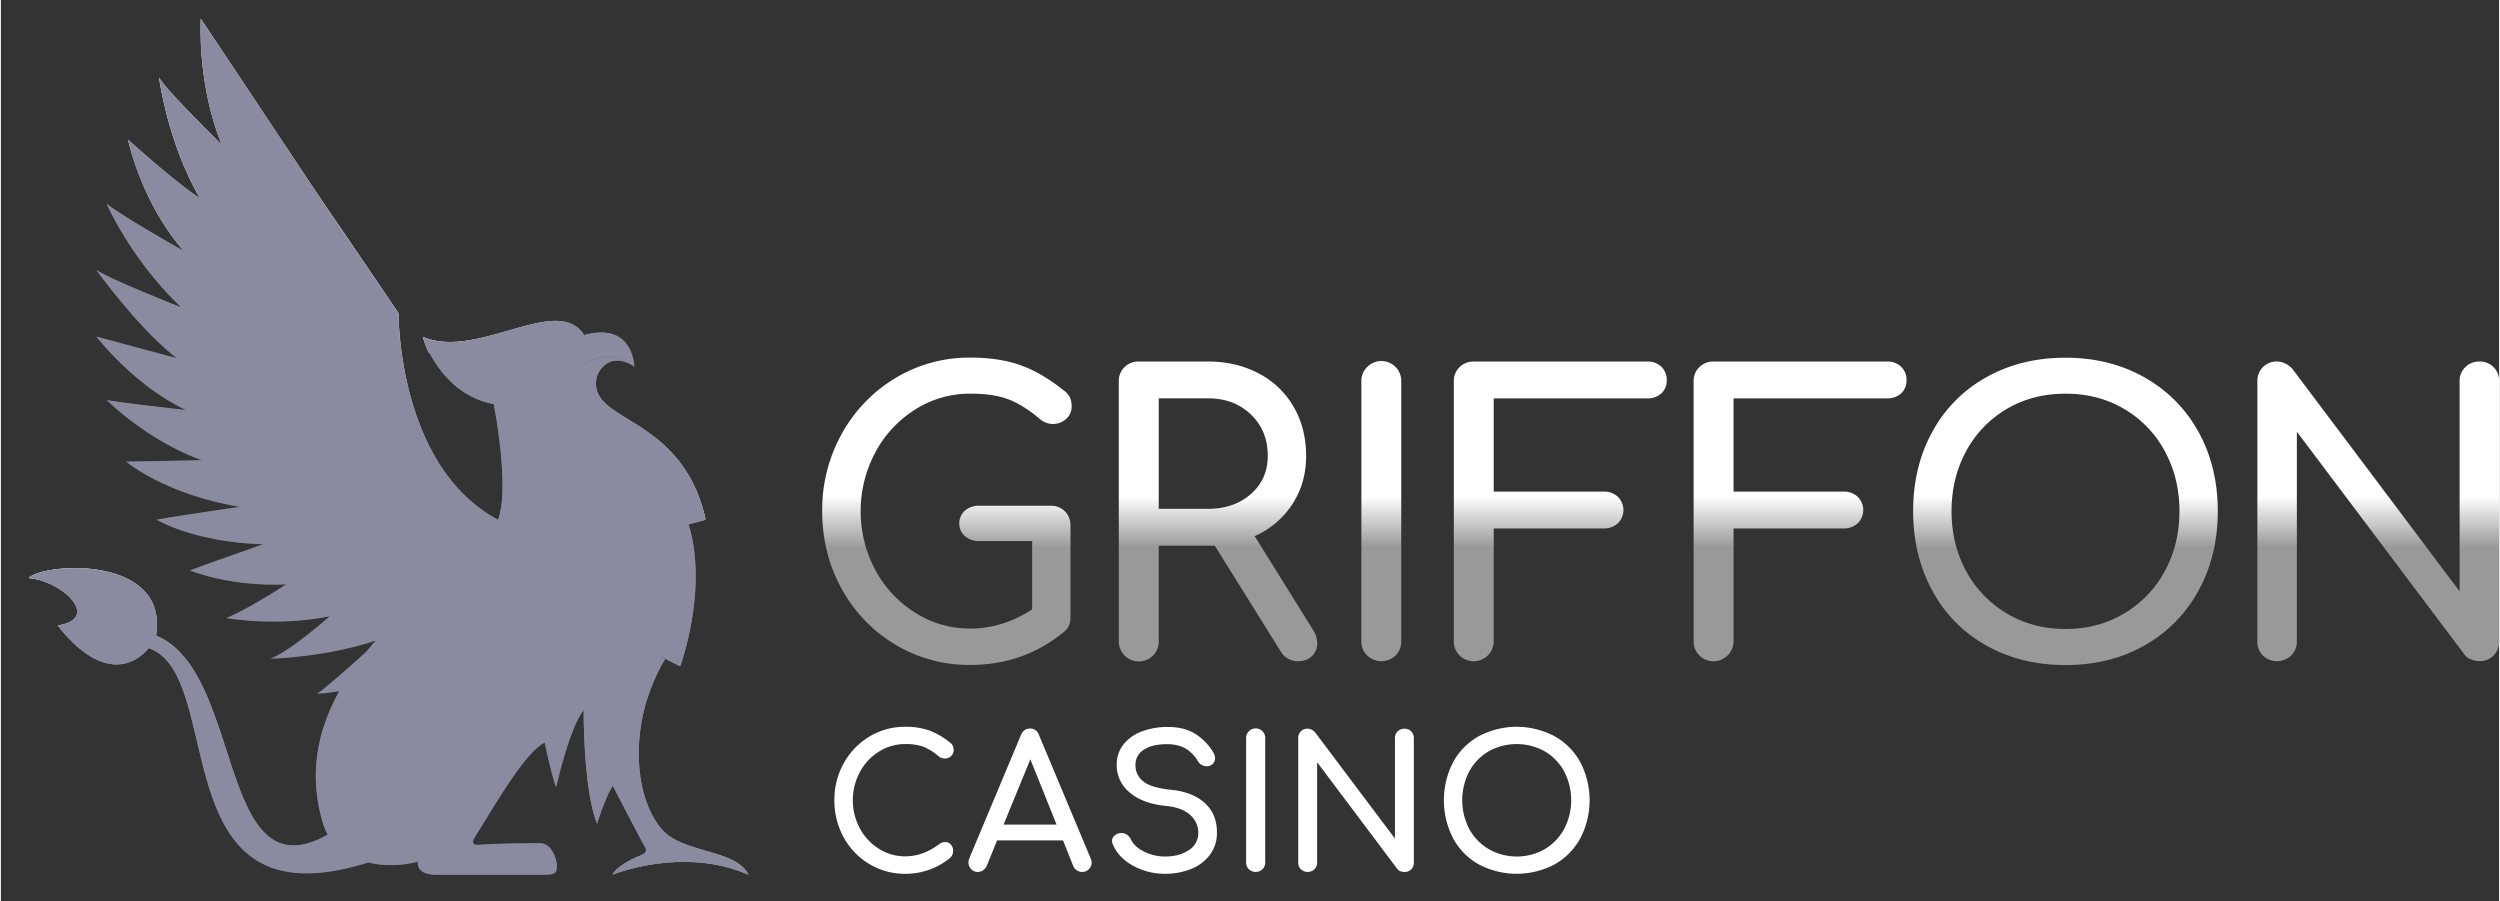 <svg:svg xmlns:ns1="http://www.w3.org/1999/xlink" xmlns:svg="http://www.w3.org/2000/svg" height="292" viewBox="0 0 1743.49 628.97" width="810"><svg:rect x="0" y="0" width="1743.49" height="628.97" fill="#333333" stroke="none"/><desc>schwesterseiten.com - Deutschlands f&#252;hrender Index f&#252;r Casino-Schwesterseite</desc><title>Griffon Casino auf https://schwesterseiten.com/griffoncasino-com/</title><svg:defs><svg:style>.cls-1,.cls-27{fill:none;}.cls-2{isolation:isolate;}.cls-3{fill:url(#linear-gradient);}.cls-4{fill:url(#linear-gradient-2);}.cls-5{fill:url(#linear-gradient-3);}.cls-6{fill:url(#linear-gradient-4);}.cls-7{fill:url(#linear-gradient-5);}.cls-8{fill:url(#linear-gradient-6);}.cls-9{fill:url(#linear-gradient-7);}.cls-10{fill:url(#linear-gradient-8);}.cls-11{fill:url(#linear-gradient-9);}.cls-12{fill:url(#linear-gradient-10);}.cls-13{fill:url(#linear-gradient-11);}.cls-14{fill:url(#linear-gradient-12);}.cls-15{fill:url(#linear-gradient-13);}.cls-16{fill:url(#linear-gradient-14);}.cls-17,.cls-24,.cls-34,.cls-40{opacity:0.4;}.cls-17{fill:url(#linear-gradient-15);}.cls-18{fill:url(#linear-gradient-16);}.cls-19{fill:url(#linear-gradient-17);}.cls-20{fill:url(#linear-gradient-18);}.cls-21{fill:url(#linear-gradient-19);}.cls-22{fill:url(#linear-gradient-20);}.cls-23{fill:url(#linear-gradient-21);}.cls-24{fill:url(#linear-gradient-22);}.cls-25{fill:url(#linear-gradient-23);}.cls-26{fill:url(#linear-gradient-24);}.cls-27{stroke:#b6b6b6;stroke-miterlimit:10;stroke-width:1.64px;}.cls-28{fill:url(#linear-gradient-25);}.cls-29,.cls-30,.cls-43,.cls-46,.cls-60,.cls-77,.cls-79,.cls-81,.cls-82,.cls-85,.cls-86,.cls-93{opacity:0.2;}.cls-29{fill:url(#linear-gradient-26);}.cls-30{fill:url(#linear-gradient-27);}.cls-31,.cls-39,.cls-76,.cls-78,.cls-80{opacity:0.9;}.cls-31{fill:url(#linear-gradient-28);}.cls-32,.cls-33,.cls-35,.cls-36,.cls-38,.cls-50,.cls-51,.cls-55,.cls-57,.cls-59,.cls-87,.cls-89,.cls-90,.cls-91,.cls-92{opacity:0.3;}.cls-32{fill:url(#linear-gradient-29);}.cls-33{fill:url(#linear-gradient-30);}.cls-34{fill:url(#linear-gradient-31);}.cls-35{fill:url(#linear-gradient-32);}.cls-36{fill:url(#linear-gradient-33);}.cls-37{opacity:0.6;fill:url(#linear-gradient-34);}.cls-38{fill:url(#linear-gradient-35);}.cls-39{fill:url(#linear-gradient-36);}.cls-40{fill:url(#linear-gradient-37);}.cls-41,.cls-42,.cls-44,.cls-45,.cls-47,.cls-95{opacity:0.7;}.cls-41{fill:url(#linear-gradient-38);}.cls-42{fill:url(#linear-gradient-39);}.cls-43{fill:url(#linear-gradient-40);}.cls-44{fill:url(#linear-gradient-41);}.cls-45{fill:url(#linear-gradient-42);}.cls-46{fill:url(#linear-gradient-43);}.cls-47{fill:url(#linear-gradient-44);}.cls-48,.cls-49,.cls-52,.cls-53,.cls-54,.cls-83,.cls-84,.cls-88,.cls-96{opacity:0.5;}.cls-48{fill:url(#linear-gradient-45);}.cls-49{fill:url(#linear-gradient-46);}.cls-50{fill:url(#linear-gradient-47);}.cls-51{fill:url(#linear-gradient-48);}.cls-52{fill:url(#linear-gradient-49);}.cls-53{fill:url(#linear-gradient-50);}.cls-54{fill:url(#linear-gradient-51);}.cls-55{fill:url(#linear-gradient-52);}.cls-56{fill:url(#linear-gradient-53);}.cls-57{fill:url(#linear-gradient-54);}.cls-58{fill:url(#linear-gradient-55);}.cls-59{fill:url(#linear-gradient-56);}.cls-60{fill:#1b1b1b;}.cls-61{fill:url(#linear-gradient-57);}.cls-62{fill:url(#linear-gradient-58);}.cls-63{fill:url(#linear-gradient-59);}.cls-64{fill:url(#linear-gradient-60);}.cls-65{fill:url(#linear-gradient-61);}.cls-66{fill:url(#linear-gradient-62);}.cls-67{fill:url(#linear-gradient-63);}.cls-68{fill:url(#linear-gradient-64);}.cls-69{fill:url(#linear-gradient-65);}.cls-70{fill:url(#linear-gradient-66);}.cls-71{fill:url(#linear-gradient-67);}.cls-72{fill:url(#linear-gradient-68);}.cls-73{fill:url(#linear-gradient-69);}.cls-74{fill:url(#linear-gradient-70);}.cls-75{fill:url(#linear-gradient-71);}.cls-76{fill:url(#linear-gradient-72);}.cls-77{fill:url(#linear-gradient-73);}.cls-78{fill:url(#linear-gradient-74);}.cls-79{fill:url(#linear-gradient-75);}.cls-80{fill:url(#linear-gradient-76);}.cls-81{fill:url(#linear-gradient-77);}.cls-82{fill:url(#linear-gradient-78);}.cls-83{fill:url(#linear-gradient-79);}.cls-84{fill:url(#linear-gradient-80);}.cls-85{fill:url(#linear-gradient-81);}.cls-86{fill:url(#linear-gradient-82);}.cls-87{fill:url(#linear-gradient-83);}.cls-88{fill:url(#linear-gradient-84);}.cls-89{fill:url(#linear-gradient-85);}.cls-90{fill:url(#linear-gradient-86);}.cls-91{fill:url(#linear-gradient-87);}.cls-92{fill:url(#linear-gradient-88);}.cls-93{fill:url(#linear-gradient-89);}.cls-94{fill:url(#linear-gradient-90);}.cls-95{fill:url(#linear-gradient-91);}.cls-96{fill:url(#linear-gradient-92);}.cls-97{fill:url(#linear-gradient-93);}.cls-98{fill:url(#linear-gradient-94);}.cls-99{fill:url(#linear-gradient-95);}.cls-100{fill:url(#linear-gradient-96);}.cls-101{fill:url(#linear-gradient-97);}.cls-102{fill:url(#linear-gradient-98);}.cls-103{fill:url(#linear-gradient-99);}.cls-104{fill:#fff;}.cls-105{mix-blend-mode:color;}.cls-106{clip-path:url(#clip-path);}.cls-107{fill:#8a8ba0;}</svg:style><svg:linearGradient gradientUnits="userSpaceOnUse" id="linear-gradient" x1="358.76" x2="158.23" y1="443.79" y2="632.27"><svg:stop offset="0.04" stop-color="#5b5b5b"/><svg:stop offset="0.49" stop-color="#5d5d5d"/></svg:linearGradient><svg:linearGradient gradientUnits="userSpaceOnUse" id="linear-gradient-2" x1="125.64" x2="251.96" y1="388" y2="388"><svg:stop offset="0.03" stop-color="#565656"/><svg:stop offset="1" stop-color="#535353"/></svg:linearGradient><svg:linearGradient gradientUnits="userSpaceOnUse" id="linear-gradient-3" x1="151.03" x2="276.44" y1="410.87" y2="410.87"><svg:stop offset="0.03" stop-color="#4f4f4f"/><svg:stop offset="1" stop-color="#535353"/></svg:linearGradient><svg:linearGradient gradientUnits="userSpaceOnUse" id="linear-gradient-4" x1="181.65" x2="296.69" y1="430.55" y2="430.55"><svg:stop offset="0.03" stop-color="#454545"/><svg:stop offset="1" stop-color="#535353"/></svg:linearGradient><svg:linearGradient gradientUnits="userSpaceOnUse" id="linear-gradient-5" x1="214.2" x2="321.16" y1="447.93" y2="447.93"><svg:stop offset="0.03" stop-color="#2c2c2c"/><svg:stop offset="1" stop-color="#4e4e4e"/></svg:linearGradient><svg:linearGradient gradientUnits="userSpaceOnUse" id="linear-gradient-6" x1="102.31" x2="233.1" y1="362.12" y2="362.12"><svg:stop offset="0.03" stop-color="#5d5d5d"/><svg:stop offset="1" stop-color="#535353"/></svg:linearGradient><svg:linearGradient gradientUnits="userSpaceOnUse" id="linear-gradient-7" x1="81.09" x2="215.38" y1="334.42" y2="334.42"><svg:stop offset="0.03" stop-color="#5e5e5e"/><svg:stop offset="1" stop-color="#555"/></svg:linearGradient><svg:linearGradient gradientUnits="userSpaceOnUse" id="linear-gradient-8" x1="67.52" x2="202.62" y1="298.55" y2="298.55"><svg:stop offset="0" stop-color="#5c5c5c"/><svg:stop offset="1" stop-color="#565656"/></svg:linearGradient><svg:linearGradient gradientUnits="userSpaceOnUse" id="linear-gradient-9" x1="60.31" x2="189.72" y1="261.84" y2="261.84"><svg:stop offset="0" stop-color="#707070"/><svg:stop offset="0.82" stop-color="#5a5a5a"/></svg:linearGradient><svg:linearGradient gradientUnits="userSpaceOnUse" id="linear-gradient-10" x1="60.31" x2="182.43" y1="223.72" y2="223.72"><svg:stop offset="0" stop-color="#7d7d7d"/><svg:stop offset="0.87" stop-color="#5a5a5a"/></svg:linearGradient><svg:linearGradient gradientUnits="userSpaceOnUse" id="linear-gradient-11" x1="67.52" x2="178.49" y1="188.56" y2="188.56"><svg:stop offset="0" stop-color="#a0a0a0"/><svg:stop offset="0.46" stop-color="#8b8b8b"/><svg:stop offset="1" stop-color="#6d6d6d"/></svg:linearGradient><svg:linearGradient gradientUnits="userSpaceOnUse" id="linear-gradient-12" x1="82.37" x2="177.47" y1="147.36" y2="147.36"><svg:stop offset="0" stop-color="#e9e9e9"/><svg:stop offset="0.17" stop-color="#dfdfdf"/><svg:stop offset="0.45" stop-color="#c4c4c4"/><svg:stop offset="0.81" stop-color="#999"/><svg:stop offset="1" stop-color="gray"/></svg:linearGradient><svg:linearGradient gradientUnits="userSpaceOnUse" id="linear-gradient-13" x1="104" x2="181.87" y1="111.54" y2="111.54"><svg:stop offset="0" stop-color="#fafafa"/><svg:stop offset="0.22" stop-color="#f6f6f6"/><svg:stop offset="0.42" stop-color="#ebebeb"/><svg:stop offset="0.62" stop-color="#d9d9d9"/><svg:stop offset="0.8" stop-color="#bfbfbf"/><svg:stop offset="0.98" stop-color="#9e9e9e"/><svg:stop offset="1" stop-color="#9b9b9b"/></svg:linearGradient><svg:linearGradient gradientUnits="userSpaceOnUse" id="linear-gradient-14" x1="339.13" x2="483.08" y1="372.93" y2="372.93"><svg:stop offset="0" stop-color="#4e4e4e"/><svg:stop offset="0.47" stop-color="#5e5e5e"/><svg:stop offset="1" stop-color="#757575"/></svg:linearGradient><svg:linearGradient gradientUnits="userSpaceOnUse" id="linear-gradient-15" x1="496.54" x2="432.37" y1="459.74" y2="361.5"><svg:stop offset="0" stop-color="#919191"/><svg:stop offset="1" stop-color="#5d5d5d"/></svg:linearGradient><svg:linearGradient gradientUnits="userSpaceOnUse" id="linear-gradient-16" x1="428.48" x2="427.95" y1="433.3" y2="514.79"><svg:stop offset="0" stop-color="#4e4e4e"/><svg:stop offset="0.31" stop-color="#5e5e5e"/><svg:stop offset="0.91" stop-color="#888"/><svg:stop offset="1" stop-color="#8f8f8f"/></svg:linearGradient><svg:linearGradient gradientUnits="userSpaceOnUse" id="linear-gradient-17" x1="337.64" x2="485.42" y1="303.07" y2="303.07"><svg:stop offset="0" stop-color="#5c5c5c"/><svg:stop offset="0.12" stop-color="#646464"/><svg:stop offset="0.31" stop-color="#7a7a7a"/><svg:stop offset="0.55" stop-color="#9e9e9e"/><svg:stop offset="0.82" stop-color="#d0d0d0"/><svg:stop offset="1" stop-color="#f6f6f6"/></svg:linearGradient><svg:linearGradient gradientUnits="userSpaceOnUse" id="linear-gradient-18" x1="132.99" x2="195.07" y1="78.41" y2="78.41"><svg:stop offset="0" stop-color="#ededed"/><svg:stop offset="0.25" stop-color="#e9e9e9"/><svg:stop offset="0.48" stop-color="#dedede"/><svg:stop offset="0.7" stop-color="#ccc"/><svg:stop offset="0.91" stop-color="#b2b2b2"/><svg:stop offset="1" stop-color="#a5a5a5"/></svg:linearGradient><svg:linearGradient gradientUnits="userSpaceOnUse" id="linear-gradient-19" x1="228.83" x2="297.84" y1="612.96" y2="479.75"><svg:stop offset="0.29" stop-color="#5b5b5b"/><svg:stop offset="0.61" stop-color="#606060"/></svg:linearGradient><svg:linearGradient gradientUnits="userSpaceOnUse" id="linear-gradient-20" x1="288.14" x2="435.78" y1="248.18" y2="248.18"><svg:stop offset="0" stop-color="#e4e4e4"/><svg:stop offset="0.02" stop-color="#dfdfdf"/><svg:stop offset="0.23" stop-color="#b8b8b8"/><svg:stop offset="0.43" stop-color="#999"/><svg:stop offset="0.63" stop-color="#848484"/><svg:stop offset="0.83" stop-color="#767676"/><svg:stop offset="1" stop-color="#727272"/></svg:linearGradient><svg:linearGradient gradientUnits="userSpaceOnUse" id="linear-gradient-21" x1="214.2" x2="381.72" y1="547.83" y2="547.83"><svg:stop offset="0" stop-color="#5c5c5c"/><svg:stop offset="1" stop-color="#5d5d5d"/></svg:linearGradient><svg:linearGradient gradientUnits="userSpaceOnUse" id="linear-gradient-22" x1="399.23" x2="437" y1="471.72" y2="471.72"><svg:stop offset="0" stop-color="#454545"/><svg:stop offset="1" stop-color="#484848"/></svg:linearGradient><svg:linearGradient id="linear-gradient-23" ns1:href="#linear-gradient-21" x1="370.14" x2="425.6" y1="482.61" y2="482.61"/><svg:linearGradient gradientUnits="userSpaceOnUse" id="linear-gradient-24" x1="531.26" x2="398.11" y1="614.51" y2="523.02"><svg:stop offset="0" stop-color="#c8c8c8"/><svg:stop offset="0.19" stop-color="#c3c3c3"/><svg:stop offset="0.43" stop-color="#b4b4b4"/><svg:stop offset="0.68" stop-color="#9c9c9c"/><svg:stop offset="0.95" stop-color="#7a7a7a"/><svg:stop offset="1" stop-color="#737373"/></svg:linearGradient><svg:linearGradient gradientUnits="userSpaceOnUse" id="linear-gradient-25" x1="12.92" x2="249.99" y1="498.24" y2="498.24"><svg:stop offset="0" stop-color="#fafafa"/><svg:stop offset="0.02" stop-color="#f5f5f5"/><svg:stop offset="0.41" stop-color="#979797"/><svg:stop offset="0.58" stop-color="#727272"/><svg:stop offset="0.83" stop-color="#5a5a5a"/></svg:linearGradient><svg:linearGradient gradientUnits="userSpaceOnUse" id="linear-gradient-26" x1="133.53" x2="175.76" y1="113.75" y2="113.75"><svg:stop offset="0" stop-color="#4d4d4d"/><svg:stop offset="1" stop-color="#545454"/></svg:linearGradient><svg:linearGradient id="linear-gradient-27" ns1:href="#linear-gradient-26" x1="107.53" x2="160.47" y1="183.9" y2="183.9"/><svg:linearGradient gradientUnits="userSpaceOnUse" id="linear-gradient-28" x1="288.14" x2="433.44" y1="234.66" y2="234.66"><svg:stop offset="0" stop-color="#e4e4e4"/><svg:stop offset="1" stop-color="#7d7d7d"/></svg:linearGradient><svg:linearGradient gradientUnits="userSpaceOnUse" id="linear-gradient-29" x1="467.06" x2="458.34" y1="361.48" y2="295.7"><svg:stop offset="0" stop-color="#b9b9b9"/><svg:stop offset="1" stop-color="#dfdfdf"/></svg:linearGradient><svg:linearGradient gradientUnits="userSpaceOnUse" id="linear-gradient-30" x1="420.31" x2="362.97" y1="352.12" y2="283.3"><svg:stop offset="0" stop-color="#a1a1a1"/><svg:stop offset="0.6" stop-color="#6e6e6e"/><svg:stop offset="1" stop-color="#525252"/></svg:linearGradient><svg:linearGradient id="linear-gradient-31" ns1:href="#linear-gradient-26" x1="337.64" x2="433.39" y1="262.48" y2="262.48"/><svg:linearGradient id="linear-gradient-32" ns1:href="#linear-gradient-26" x1="339.13" x2="483.08" y1="329.5" y2="329.5"/><svg:linearGradient gradientUnits="userSpaceOnUse" id="linear-gradient-33" x1="370.14" x2="400.64" y1="478.78" y2="478.78"><svg:stop offset="0" stop-color="#7c7c7c"/><svg:stop offset="0.3" stop-color="#6e6e6e"/><svg:stop offset="1" stop-color="#525252"/></svg:linearGradient><svg:linearGradient id="linear-gradient-34" ns1:href="#linear-gradient-22" x1="220.85" x2="351.38" y1="528.21" y2="528.21"/><svg:linearGradient gradientUnits="userSpaceOnUse" id="linear-gradient-35" x1="214.26" x2="289.37" y1="563.94" y2="563.94"><svg:stop offset="0" stop-color="#414141"/><svg:stop offset="0.51" stop-color="#353535"/><svg:stop offset="1" stop-color="#2f2f2f"/></svg:linearGradient><svg:linearGradient id="linear-gradient-36" ns1:href="#linear-gradient-28" x1="12.92" x2="186.7" y1="487.36" y2="487.36"/><svg:linearGradient id="linear-gradient-37" ns1:href="#linear-gradient-26" x1="216.69" x2="249.99" y1="588.95" y2="588.95"/><svg:linearGradient gradientUnits="userSpaceOnUse" id="linear-gradient-38" x1="133.18" x2="195.07" y1="86.38" y2="86.38"><svg:stop offset="0" stop-color="#c7c7c7"/><svg:stop offset="0.04" stop-color="#c4c4c4"/><svg:stop offset="1" stop-color="#9c9c9c"/></svg:linearGradient><svg:linearGradient gradientUnits="userSpaceOnUse" id="linear-gradient-39" x1="109.47" x2="181.87" y1="124.72" y2="124.72"><svg:stop offset="0" stop-color="#bababa"/><svg:stop offset="0.3" stop-color="#b6b6b6"/><svg:stop offset="0.63" stop-color="#a8a8a8"/><svg:stop offset="0.96" stop-color="#939393"/><svg:stop offset="1" stop-color="#909090"/></svg:linearGradient><svg:linearGradient id="linear-gradient-40" ns1:href="#linear-gradient-26" x1="114.17" x2="165.63" y1="147.37" y2="147.37"/><svg:linearGradient gradientUnits="userSpaceOnUse" id="linear-gradient-41" x1="91.72" x2="177.47" y1="161.77" y2="161.77"><svg:stop offset="0" stop-color="#b0b0b0"/><svg:stop offset="1" stop-color="#909090"/></svg:linearGradient><svg:linearGradient gradientUnits="userSpaceOnUse" id="linear-gradient-42" x1="81.93" x2="178.49" y1="201.54" y2="201.54"><svg:stop offset="0" stop-color="#8e8e8e"/><svg:stop offset="0.87" stop-color="#676767"/></svg:linearGradient><svg:linearGradient id="linear-gradient-43" ns1:href="#linear-gradient-26" x1="105.18" x2="162.42" y1="222.46" y2="222.46"/><svg:linearGradient gradientUnits="userSpaceOnUse" id="linear-gradient-44" x1="84.59" x2="182.43" y1="238.86" y2="238.86"><svg:stop offset="0" stop-color="#6f6f6f"/><svg:stop offset="1" stop-color="#5d5d5d"/></svg:linearGradient><svg:linearGradient gradientUnits="userSpaceOnUse" id="linear-gradient-45" x1="101.76" x2="165.46" y1="255.09" y2="255.09"><svg:stop offset="0" stop-color="#484848"/><svg:stop offset="0.82" stop-color="#4d4d4d"/></svg:linearGradient><svg:linearGradient id="linear-gradient-46" ns1:href="#linear-gradient-45" x1="111.11" x2="173.65" y1="289.07" y2="289.07"/><svg:linearGradient gradientUnits="userSpaceOnUse" id="linear-gradient-47" x1="121.16" x2="189.49" y1="322.86" y2="322.86"><svg:stop offset="0.03" stop-color="#414141"/><svg:stop offset="1" stop-color="#3d3d3d"/></svg:linearGradient><svg:linearGradient id="linear-gradient-48" ns1:href="#linear-gradient-47" x1="146.33" x2="210.51" y1="352.83" y2="352.83"/><svg:linearGradient id="linear-gradient-49" ns1:href="#linear-gradient-47" x1="167.46" x2="228.14" y1="376.02" y2="376.02"/><svg:linearGradient id="linear-gradient-50" ns1:href="#linear-gradient-47" x1="186.01" x2="251.48" y1="400.62" y2="400.62"/><svg:linearGradient id="linear-gradient-51" ns1:href="#linear-gradient-47" x1="216.25" x2="269.32" y1="421.46" y2="421.46"/><svg:linearGradient gradientUnits="userSpaceOnUse" id="linear-gradient-52" x1="250.9" x2="295.69" y1="436.54" y2="436.54"><svg:stop offset="0.03" stop-color="#232323"/><svg:stop offset="1" stop-color="#191919"/></svg:linearGradient><svg:linearGradient gradientUnits="userSpaceOnUse" id="linear-gradient-53" x1="286.86" x2="368.34" y1="471.53" y2="471.53"><svg:stop offset="0.03" stop-color="#2c2c2c"/><svg:stop offset="0.58" stop-color="#3e3e3e"/><svg:stop offset="1" stop-color="#464646"/></svg:linearGradient><svg:linearGradient id="linear-gradient-54" ns1:href="#linear-gradient-52" x1="313.64" x2="341.27" y1="460.53" y2="460.53"/><svg:linearGradient gradientUnits="userSpaceOnUse" id="linear-gradient-55" x1="253.26" x2="343.92" y1="460.49" y2="460.49"><svg:stop offset="0.03" stop-color="#2c2c2c"/><svg:stop offset="1" stop-color="#464646"/></svg:linearGradient><svg:linearGradient id="linear-gradient-56" ns1:href="#linear-gradient-52" x1="280.82" x2="317.33" y1="450.5" y2="450.5"/><svg:linearGradient gradientUnits="userSpaceOnUse" id="linear-gradient-57" x1="191.11" x2="247.41" y1="154.54" y2="154.54"><svg:stop offset="0" stop-color="#e4e4e4"/><svg:stop offset="0.27" stop-color="#e0e0e0"/><svg:stop offset="0.51" stop-color="#d5d5d5"/><svg:stop offset="0.74" stop-color="#c3c3c3"/><svg:stop offset="0.97" stop-color="#a9a9a9"/><svg:stop offset="1" stop-color="#a5a5a5"/></svg:linearGradient><svg:linearGradient gradientUnits="userSpaceOnUse" id="linear-gradient-58" x1="150.96" x2="254.11" y1="255.78" y2="255.78"><svg:stop offset="0" stop-color="#b3b3b3"/><svg:stop offset="0.35" stop-color="#9e9e9e"/><svg:stop offset="1" stop-color="#6d6d6d"/></svg:linearGradient><svg:linearGradient id="linear-gradient-59" ns1:href="#linear-gradient-42" x1="154.36" x2="258.54" y1="280.29" y2="280.29"/><svg:linearGradient id="linear-gradient-60" ns1:href="#linear-gradient-10" x1="159.72" x2="264.17" y1="303.83" y2="303.83"/><svg:linearGradient gradientUnits="userSpaceOnUse" id="linear-gradient-61" x1="171.04" x2="270.88" y1="328.81" y2="328.81"><svg:stop offset="0" stop-color="#6a6a6a"/><svg:stop offset="0.87" stop-color="#5a5a5a"/></svg:linearGradient><svg:linearGradient id="linear-gradient-62" ns1:href="#linear-gradient-9" x1="188.57" x2="280.55" y1="347.85" y2="347.85"/><svg:linearGradient gradientUnits="userSpaceOnUse" id="linear-gradient-63" x1="206.12" x2="289.05" y1="365.29" y2="365.29"><svg:stop offset="0" stop-color="#646464"/><svg:stop offset="0.82" stop-color="#5a5a5a"/></svg:linearGradient><svg:linearGradient gradientUnits="userSpaceOnUse" id="linear-gradient-64" x1="227.6" x2="305.24" y1="379.15" y2="379.15"><svg:stop offset="0" stop-color="#727272"/><svg:stop offset="0.82" stop-color="#5c5c5c"/></svg:linearGradient><svg:linearGradient gradientUnits="userSpaceOnUse" id="linear-gradient-65" x1="249.99" x2="319.24" y1="397.08" y2="397.08"><svg:stop offset="0.03" stop-color="#5d5d5d"/><svg:stop offset="1" stop-color="#555"/></svg:linearGradient><svg:linearGradient id="linear-gradient-66" ns1:href="#linear-gradient-6" x1="276.26" x2="338.15" y1="410.72" y2="410.72"/><svg:linearGradient id="linear-gradient-67" ns1:href="#linear-gradient-2" x1="301.42" x2="355.61" y1="423.57" y2="423.57"/><svg:linearGradient gradientUnits="userSpaceOnUse" id="linear-gradient-68" x1="329.58" x2="376.3" y1="432.39" y2="432.39"><svg:stop offset="0.03" stop-color="#545454"/><svg:stop offset="1" stop-color="#535353"/></svg:linearGradient><svg:linearGradient gradientUnits="userSpaceOnUse" id="linear-gradient-69" x1="172.18" x2="247.37" y1="181.31" y2="181.31"><svg:stop offset="0" stop-color="#dedede"/><svg:stop offset="0.26" stop-color="#dadada"/><svg:stop offset="0.5" stop-color="#cfcfcf"/><svg:stop offset="0.72" stop-color="#bdbdbd"/><svg:stop offset="0.94" stop-color="#a3a3a3"/><svg:stop offset="1" stop-color="#9b9b9b"/></svg:linearGradient><svg:linearGradient gradientUnits="userSpaceOnUse" id="linear-gradient-70" x1="159.72" x2="248.46" y1="204.96" y2="204.96"><svg:stop offset="0" stop-color="#cfcfcf"/><svg:stop offset="0.22" stop-color="#c5c5c5"/><svg:stop offset="0.6" stop-color="#aaa"/><svg:stop offset="1" stop-color="#888"/></svg:linearGradient><svg:linearGradient gradientUnits="userSpaceOnUse" id="linear-gradient-71" x1="152.93" x2="250.82" y1="230.16" y2="230.16"><svg:stop offset="0" stop-color="#c2c2c2"/><svg:stop offset="0.24" stop-color="#b8b8b8"/><svg:stop offset="0.64" stop-color="#9e9e9e"/><svg:stop offset="1" stop-color="gray"/></svg:linearGradient><svg:linearGradient gradientUnits="userSpaceOnUse" id="linear-gradient-72" x1="191.62" x2="247.36" y1="164.39" y2="164.39"><svg:stop offset="0" stop-color="#e4e4e4"/><svg:stop offset="1" stop-color="#a5a5a5"/></svg:linearGradient><svg:linearGradient id="linear-gradient-73" ns1:href="#linear-gradient-26" x1="188.89" x2="247.1" y1="180.16" y2="180.16"/><svg:linearGradient gradientUnits="userSpaceOnUse" id="linear-gradient-74" x1="177.18" x2="247.37" y1="195.51" y2="195.51"><svg:stop offset="0" stop-color="#e4e4e4"/><svg:stop offset="0.04" stop-color="#dedede"/><svg:stop offset="1" stop-color="#9c9c9c"/></svg:linearGradient><svg:linearGradient id="linear-gradient-75" ns1:href="#linear-gradient-26" x1="177.62" x2="247.59" y1="206.37" y2="206.37"/><svg:linearGradient gradientUnits="userSpaceOnUse" id="linear-gradient-76" x1="170.5" x2="248.46" y1="220.05" y2="220.05"><svg:stop offset="0" stop-color="#bababa"/><svg:stop offset="1" stop-color="#909090"/></svg:linearGradient><svg:linearGradient id="linear-gradient-77" ns1:href="#linear-gradient-26" x1="172.21" x2="248.87" y1="228.13" y2="228.13"/><svg:linearGradient id="linear-gradient-78" ns1:href="#linear-gradient-26" x1="170.82" x2="251.34" y1="252.84" y2="252.84"/><svg:linearGradient id="linear-gradient-79" ns1:href="#linear-gradient-45" x1="207.14" x2="273.68" y1="340.19" y2="340.19"/><svg:linearGradient id="linear-gradient-80" ns1:href="#linear-gradient-45" x1="215.55" x2="283.52" y1="360.21" y2="360.21"/><svg:linearGradient id="linear-gradient-81" ns1:href="#linear-gradient-26" x1="175.03" x2="255.45" y1="277.39" y2="277.39"/><svg:linearGradient id="linear-gradient-82" ns1:href="#linear-gradient-26" x1="183.95" x2="259.96" y1="298.88" y2="298.88"/><svg:linearGradient id="linear-gradient-83" ns1:href="#linear-gradient-26" x1="196.46" x2="265.85" y1="320.66" y2="320.66"/><svg:linearGradient id="linear-gradient-84" ns1:href="#linear-gradient-45" x1="241.96" x2="291.6" y1="374.51" y2="374.51"/><svg:linearGradient id="linear-gradient-85" ns1:href="#linear-gradient-47" x1="262.87" x2="309.16" y1="392.51" y2="392.51"/><svg:linearGradient id="linear-gradient-86" ns1:href="#linear-gradient-47" x1="288.29" x2="325.5" y1="404.47" y2="404.47"/><svg:linearGradient id="linear-gradient-87" ns1:href="#linear-gradient-47" x1="315.66" x2="343.14" y1="414.8" y2="414.8"/><svg:linearGradient id="linear-gradient-88" ns1:href="#linear-gradient-47" x1="339.39" x2="359.97" y1="423.95" y2="423.95"/><svg:linearGradient gradientUnits="userSpaceOnUse" id="linear-gradient-89" x1="423.35" x2="147.75" y1="423.6" y2="148"><svg:stop offset="0" stop-color="#1b1b1b"/><svg:stop offset="1" stop-color="#262626"/></svg:linearGradient><svg:linearGradient gradientUnits="userSpaceOnUse" id="linear-gradient-90" x1="428.03" x2="143.35" y1="422.85" y2="138.17"><svg:stop offset="0" stop-color="#595959"/><svg:stop offset="0.18" stop-color="#636363"/><svg:stop offset="0.49" stop-color="#7f7f7f"/><svg:stop offset="0.5" stop-color="gray"/><svg:stop offset="0.61" stop-color="#b4b4b4"/><svg:stop offset="0.7" stop-color="#e6e6e6"/></svg:linearGradient><svg:linearGradient gradientUnits="userSpaceOnUse" id="linear-gradient-91" x1="398.93" x2="197.01" y1="361.8" y2="198.96"><svg:stop offset="0" stop-color="#595959"/><svg:stop offset="0.12" stop-color="#636363"/><svg:stop offset="0.32" stop-color="#7f7f7f"/><svg:stop offset="0.33" stop-color="gray"/><svg:stop offset="0.43" stop-color="#979797"/><svg:stop offset="0.62" stop-color="#c7c7c7"/><svg:stop offset="1" stop-color="#e0e0e0"/></svg:linearGradient><svg:linearGradient id="linear-gradient-92" ns1:href="#linear-gradient-26" x1="348.75" x2="457.21" y1="397.73" y2="397.73"/><svg:linearGradient gradientUnits="userSpaceOnUse" id="linear-gradient-93" x1="653.87" x2="653.87" y1="244.84" y2="459.36"><svg:stop offset="0.45" stop-color="#fff"/><svg:stop offset="0.62" stop-color="#999"/></svg:linearGradient><svg:linearGradient id="linear-gradient-94" ns1:href="#linear-gradient-93" x1="843.08" x2="843.08" y1="247.52" y2="456.68"/><svg:linearGradient id="linear-gradient-95" ns1:href="#linear-gradient-93" x1="957.03" x2="957.03" y1="247.52" y2="456.68"/><svg:linearGradient id="linear-gradient-96" ns1:href="#linear-gradient-93" x1="1081.96" x2="1081.96" y1="247.52" y2="456.68"/><svg:linearGradient id="linear-gradient-97" ns1:href="#linear-gradient-93" x1="1249.33" x2="1249.33" y1="247.52" y2="456.68"/><svg:linearGradient id="linear-gradient-98" ns1:href="#linear-gradient-93" x1="1434.52" x2="1434.52" y1="244.84" y2="459.36"/><svg:linearGradient id="linear-gradient-99" ns1:href="#linear-gradient-93" x1="1652.79" x2="1652.79" y1="247.52" y2="456.68"/><svg:clipPath id="clip-path" transform="translate(6.35 4.75)"><svg:path class="cls-1" d="M455.3,574.48c-15.28-17-21.64-51.78-11.8-87.42a140.5,140.5,0,0,1,13.71-31.85s-2.53-1.46-6.34-3.76l2.09,1.18,1.06.59c.73.41,1.46.8,2.2,1.2l.94.51c1,.53,2,1.05,3,1.57l1,.5,2.28,1.15,1.07.53,3.22,1.55c1.49-4.11,17.24-49.59,7.86-91.41-.06-.23-.11-.46-.16-.69-.13-.55-.26-1.11-.4-1.66-.06-.22-.11-.44-.16-.66-.17-.65-.34-1.3-.52-1.95l-.09-.32c-.22-.79-.45-1.58-.69-2.36a96.15,96.15,0,0,0,9.54-2.53,12.57,12.57,0,0,0,2.34-1c-5.18-23.09-15.19-38.29-26.3-49.25l0,0-.08-.08c-.58-.57-1.16-1.13-1.75-1.67l-.4-.38q-.78-.72-1.56-1.41l-.55-.49L453.19,303l-.48-.41q-.79-.66-1.59-1.29l-.2-.17-.09-.07c-3.91-3.11-7.85-5.84-11.66-8.32l-.1-.06h0c-17.83-11.59-32.86-17.8-29.73-33.67a13.93,13.93,0,0,1,1.37-3.68h0a16.45,16.45,0,0,1,7.31-7.19h0a12.22,12.22,0,0,1,1.39-.56h0c.24-.09.48-.16.73-.23h0a11.06,11.06,0,0,1,1.54-.32h.05a12.81,12.81,0,0,1,1.65-.14h.91a16.44,16.44,0,0,1,1.79.18h0l.94.17h0a19.52,19.52,0,0,1,1.95.52l.07,0c.65.22,1.31.47,2,.77l.09,0c.32.15.65.3,1,.47l.16.08,1,.54c-22-13.09-33.25,1.19-52.61,13.6,19.58-12.69,30.92-27.42,53.32-13.17.54.33,1.12.69,1.68,1.08,0,0-.25-13.72-10.32-20.35l0,0c-.25-.17-.52-.34-.79-.5l-.15-.08-.75-.41-.17-.09-.88-.42-.06,0c-.34-.15-.68-.29-1-.42h0l-1-.34-.29-.09-.78-.22-.36-.1-.77-.18-.38-.08c-.29-.05-.59-.11-.9-.15l-.29-.05q-.58-.09-1.2-.15l-.42,0c-.28,0-.56-.05-.85-.06l-.55,0-.78,0h-1.39l-.62,0-.95.06-.59,0-1.35.14-.65.09-.92.14c-.24,0-.47.07-.71.12l-.94.17-.72.14-1.06.24-.64.14-1.76.45c-18.66-29.44-74.38,17.62-112.56,1.31a63.66,63.66,0,0,0,3.93,10.68l1,.81c6.53,12.35,20.15,30.82,44.53,35.31,0,.06,0,.14,0,.2h0c.16,1.69.64,3.22,1.47,8.23.17,1,.36,2.18.55,3.38.14.93.3,1.91.45,2.93l0,.13c.07.44.13.9.2,1.36,0,.16,0,.34.08.51,0,.33.09.66.14,1l.12.83c0,.24.07.49.1.74s.09.65.14,1l.09.63c0,.34.09.69.13,1l.09.68c.05.31.09.62.13.94s.08.61.12.93.05.44.08.66l.18,1.43,0,.17c.52,4.3,1,8.85,1.35,13.47h0c1.16,14.58,1.21,29.72-1.95,39a13.87,13.87,0,0,1-.46,1.57c-70.39-37.45-69.54-144.18-69.54-144.18l-63.08-92.78,9.55,14.06L191.12,95.31l-58-87a220.09,220.09,0,0,0,1.76,36.8l0,.21.24,1.83c0,.13,0,.25.05.38.1.66.19,1.33.29,2v.09c.1.69.2,1.39.31,2.09,0,.21.07.41.1.62.08.48.15,1,.23,1.45,0,.27.09.55.14.82.07.44.15.89.23,1.33,0,.28.09.55.14.83l.3,1.65.18.94.3,1.6c.07.31.13.61.19.92s.17.85.26,1.27.13.65.2,1,.19.88.29,1.32.13.59.19.89l.48,2.11c.06.24.12.47.17.7.12.52.25,1,.37,1.55.08.3.15.6.23.91l.36,1.39c.07.3.15.6.23.9l.42,1.59c.07.22.13.45.19.68l.63,2.24c.06.21.13.42.19.62.16.57.33,1.13.5,1.69l.24.81.5,1.58.24.76c.21.66.43,1.32.65,2,0,.11.07.22.11.34.26.77.53,1.54.8,2.32.08.2.15.41.22.61l.63,1.72c.09.26.19.51.28.77.21.55.42,1.1.64,1.66l.26.69c.31.77.61,1.54.93,2.32-4-3.88-9-8.9-14.31-14.23h0C120.81,69.2,106.81,54.52,104,49.31a247.88,247.88,0,0,0,7.65,34.24l.09.3c.11.4.23.81.35,1.21l.21.7c.09.28.17.56.26.84s.21.69.32,1c.05.18.11.35.16.52l.42,1.33.09.27c.16.52.33,1,.5,1.56l0,.06a221.83,221.83,0,0,0,18.46,42.16l-1-.65a1.1,1.1,0,0,1-.14-.09l-.89-.59-.12-.08-1-.67,0,0c-2.5-1.73-5.17-3.69-7.93-5.79l0,0-1-.76-.25-.19-.51-.4c-17.38-13.44-37.29-31.58-37.29-31.58a176.73,176.73,0,0,0,9.35,28.82h0l.4,1c.12.28.23.57.36.85.32.77.66,1.55,1,2.33l.21.49L95,129l0,0c1.66,3.62,3.52,7.37,5.58,11.2l.21.38c.51.93,1,1.86,1.55,2.8l.36.63q.72,1.26,1.47,2.52c.17.29.33.57.51.86q.66,1.11,1.35,2.22l.71,1.14,1.08,1.7,1.08,1.65.82,1.23c.47.7,1,1.4,1.44,2.1l.75,1.07c.53.74,1.07,1.49,1.62,2.23.21.3.43.59.66.89.59.8,1.19,1.59,1.81,2.39.17.22.35.44.52.67.68.85,1.36,1.71,2.06,2.56l.32.39c.78.94,1.56,1.88,2.37,2.81-3.77-2.13-8.56-4.86-13.77-7.87h0c-14.66-8.47-32.57-19.17-40-25a226.92,226.92,0,0,0,17.79,31.15l.09.13,1.72,2.53.21.3c.56.82,1.14,1.64,1.73,2.47l.25.36c.59.83,1.19,1.67,1.8,2.51l.24.32c.63.87,1.27,1.74,1.93,2.62l.13.18c.68.89,1.36,1.8,2.06,2.7l.09.12c.71.92,1.44,1.85,2.18,2.78l.16.2c.73.92,1.48,1.84,2.24,2.77l.19.23c.76.92,1.53,1.85,2.31,2.77.07.08.13.16.2.23.79.93,1.59,1.87,2.41,2.8l.18.21q1.25,1.41,2.52,2.82l.17.18c.86.95,1.74,1.9,2.63,2.84l.14.15c.9,1,1.82,1.91,2.75,2.87l.1.1c.94,1,1.9,1.93,2.88,2.89l0,.05c1,1,2,1.94,3,2.91L117,208.73l-6.6-2.62L105.18,204h0c-17-6.89-37.79-15.67-44.87-20.28,0,0,26.48,36.73,52,58.17l.13.11c.63.53,1.27,1.05,1.9,1.56l.28.22,1.89,1.5-8.17-2.19-6.6-1.77h0C85.88,237.1,67,232,60.31,230.15c0,0,26.27,34.24,62.57,51.26-17.79-2-45.57-5.16-55.36-7,0,0,28,28.16,66.32,42l-9.09.2-3.59.07h0c-16.74.35-34.64.7-40.09.68,0,0,26.82,22.87,79.36,31.58-3.66.52-8.32,1.21-13.41,2-17.74,2.63-40.67,6.09-44.73,7,0,0,26.52,15.84,74.45,17.11l-5.85,2.05c-17.47,6.14-39,13.77-45.27,16.25,0,0,27.44,11.45,67.05,9.76-1.62,1.05-3.34,2.16-5.15,3.29l-1.53,1h0c-10.95,6.87-24.4,14.73-35,19.18,0,0,34.35,6.29,72.11-1.23-13,11.32-30.87,25.7-41.49,29.61,0,0,37.64-.71,73.64-12.66q-3.34,3.79-6.55,7.73c-14,12.59-31,27.58-34.54,29.38a107.52,107.52,0,0,0,15.63-1.8c-11.91,21.4-18.77,45.37-15.63,72,0,.19.05.39.06.6.12.94.25,1.88.39,2.83.07.49.15,1,.23,1.5s.13.79.2,1.18.07.49.12.73h0A119.51,119.51,0,0,0,219,571.72a28.16,28.16,0,0,0,2.78,6h0c-60.67,33.91-61.92-55.39-89.52-107.62l-.05-.09c-.21-.41-.43-.81-.64-1.21l0,0c-.67-1.24-1.36-2.45-2.06-3.65h0c-.2-.35-.41-.7-.62-1l-.16-.26-.6-1-.17-.25c-.67-1.07-1.35-2.11-2-3.12l-.11-.15-.59-.85-.27-.37-.57-.79L124,457l-.58-.77-.25-.32c-.4-.52-.81-1-1.22-1.53-.08-.1-.16-.19-.23-.29l-.57-.67-.38-.45-.55-.63-.42-.45c-.18-.21-.36-.41-.55-.61s-.29-.31-.44-.47-.57-.6-.86-.89l-.6-.6-.52-.5-.51-.49-.53-.49-.54-.48-.52-.46-.6-.51-.48-.4-1-.83-.44-.34-.69-.51-.5-.36c-.22-.16-.44-.32-.67-.47l-.5-.34c-.24-.17-.49-.32-.73-.48l-.45-.29-1.17-.71-.3-.17c-.31-.18-.62-.36-.94-.53l-.46-.24-.81-.43-.48-.24-.87-.41-.43-.19c-.43-.2-.87-.39-1.31-.57,8.91-56.25-77.38-51.05-89-40.22.53,0,1.05.1,1.58.17l.48.06,1.52.24.36.07c1.19.23,2.38.51,3.56.84h0c21,5.84,40.39,27.28,12.85,31.74,39.32,49.95,63.5,15.77,63.5,15.77,54.19,18.56,9.4,189.06,145.12,152l.22-.06c.66-.18,1.32-.36,2-.56l1.68-.48,1.1-.33c1-.3,2-.62,3.09-.95A63.71,63.71,0,0,0,265.84,599h0c.63,0,1.26,0,1.9,0h.2l1.07,0,1.2-.06h0a83.56,83.56,0,0,0,14.11-2.17l.41-.09s-2.12,8.67,11.88,9.07c0,0,71.06-.06,77,0,5.51,0,8.5-.76,8.06-6.68-.34-4.74-3.6-15.37-12.09-15.37,0,0-32.24.2-42.42,1.18a6.23,6.23,0,0,1-2.65-.16,1.78,1.78,0,0,1-.46-.22,1.68,1.68,0,0,1-.66-.66.54.54,0,0,1-.1-.2c-.36-.86-.12-2.23,1.31-4.47,1.13-1.78,2.41-3.83,3.8-6.07,11.91-19.37,32.06-53.57,44.78-59.58v0c.08.4,2.49,12,4.85,21.05l.12.47.05.17c1.13,4.33,2.24,8,3,9.44,0,0,8.25-37.66,18-52.24.37-.57.74-1.08,1.12-1.58,0,0-.41,54.79,9.33,79.24,0,0,6.16-19.31,11-26.4l.19.34c1.71,3.32,15.32,29.56,20.62,39.43,1.64,3.11,5.62,6.34-2.14,9.21-5.67,2.1-16.85,8.08-18.77,13.11,0,0,48.69-20.11,94.73,0C506.63,587.89,470.15,591,455.3,574.48Zm23.92-215.15.14,0-.23,0-.1,0Zm-1.77.27-2.25.35-.25,0C475.78,359.87,476.62,359.73,477.45,359.6Zm-4.36.63-1.86.24-.52.06h0Zm-4.12.49-1.88.2H467l-.27,0Zm-7.91.67-1.36.08-.5,0Zm-8.72.28h1.17l-1.44,0Zm-112.52-74.5.15.33c.09.21.19.41.28.62C340.1,287.8,340,287.48,339.82,287.17Zm.89,1.95-.4-.88.06.14c.1.2.2.41.29.62s.26.54.38.81a.83.83,0,0,1,.07.13ZM161.47,162.74l-.41-1.27c-.64-2.05-1.07-3.48-1.25-4.08C160,158.11,160.6,160,161.47,162.74Zm8.47,35.72h0c-6.5-3.14-13.43-6.63-16.26-8.53C156.51,191.84,163.44,195.32,169.94,198.46Zm-16.69-8.34.5,1.13Zm3.79,69.5c-.81-.94-1.45-1.7-1.9-2.24.45.54,1.1,1.31,1.9,2.24Zm-.86-33.75c3.82,1.5,9,3.56,13.87,5.5h0Zm16.34,92.6c-1-.65-1.48-1-1.48-1s.52.38,1.48,1Zm16,25.75.86.5h0l-.7-.4-.15-.1,1.31-.11c2.51-.24,6.1-.77,10-1.42C195.23,343.47,191.05,344.07,188.57,344.22Zm19.57-223c.3.6,1.83,3.69,4.14,8.4h0C210,124.91,208.45,121.81,208.14,121.18Zm12.71,418.48c-1.22,1.69-2.29,3.25-3.22,4.64.93-1.39,2-3,3.23-4.67Zm63.67-130.3.07,0,1-.21ZM344,319.9l-.12-.33.3.86Zm.88,2.49c-.13-.35-.26-.71-.38-1.06h0l.45,1.25Zm.72,2c-.12-.34-.25-.68-.37-1l0-.09.51,1.39C345.63,324.6,345.6,324.5,345.56,324.4Zm.36,1,0-.08c.16.43.33.87.49,1.32C346.23,326.19,346.07,325.78,345.92,325.37Zm.91,2.42c-.08-.2-.15-.41-.23-.62.21.57.43,1.14.66,1.72C347.11,328.52,347,328.16,346.83,327.79Zm1.83,4.63c-.08-.2-.17-.41-.25-.62l-.22-.54c.2.5.4,1,.61,1.5A3.45,3.45,0,0,1,348.66,332.42Zm.54-27.75.46.74a1.74,1.74,0,0,1,.11.18Zm1.27,2,.27.41.07.11Zm1.45,2.19,1.06,1.55,0,.06Zm2.56,3.66.21.28.49.68Zm.75,1c.06.09.13.17.2.26l.13.18Zm.65.86a.64.64,0,0,0,.1.13c0,.07.09.13.13.19C356,314.62,356,314.52,355.88,314.41Zm.6.8.24.31.18.24Zm.81,1.05Zm.48.62c.1.12.2.24.29.37l.23.28Zm1.33,1.66.37.45c.09.1.17.21.25.31Zm1.37,1.65c.18.21.35.42.53.62l.21.25Zm2,41h0l0,0,0,.09Zm2.5-36,.08.09.68.73Zm1.66,1.74.08.09.59.6Zm1.17,43.33h0l0,0Zm.54-41.61,0,.05,1,1,0,0Zm2.15,2.08.68.63.06.05Zm1.7,1.57.87.77h0Zm3.6,50.17,0,0a.83.83,0,0,0,.08.12Zm2.08,2.94,0,0,.05.06Zm-.2-48.47.22.18.66.51Zm2,1.58.3.22.47.36Zm2.08,1.54.28.2.38.27Zm2.14,1.51.22.16.31.21C384.22,341.84,384,341.72,383.87,341.59Zm2.19,1.48.16.1.24.16Zm1.6,1,.06,0,0,0Zm5.2,60.15-.06-.07.18.2Zm.33-56.87.22.11.5.27Zm2.44,59.94-.08-.09-.21-.24.6.66Zm-.46-58.88.08,0c.25.14.51.27.77.4l.21.11Zm2.33,1.19.14.07.34.17Zm.52.26.49.23.09.05Zm4.31,2,.33.14.46.2Zm2.19,64.6-.22-.21.36.35Zm.31-63.54.51.2.44.18Zm2.58,1,1,.37.13,0Zm3.39,68.44-.42-.39-.2-.18.69.63Zm6.47,5.63-.15-.12,1,.85Zm2.08-70.28.66.16h0Zm2.86.7.8.17.07,0Zm2.92.63,1,.2h0Z"/></svg:clipPath></svg:defs><svg:g class="cls-2"><svg:g data-name="Layer 1" id="Layer_1"><svg:path class="cls-3" d="M373.19,513.37c-12.72,6-32.87,40.21-44.78,59.58,18.6-52.58,5-77.89-28-82.45-44.56-6.15-80.68,50-86.24,59.16-8.63-73.34,58.42-126.5,98.53-161.29,16.81,13.84,37.81,25.13,64,32.34C365.61,455.61,371.58,504,373.19,513.37Z" transform="translate(6.35 4.75)"/><svg:path class="cls-4" d="M227.6,391.73a138.68,138.68,0,0,0,16.09,2.06,184.69,184.69,0,0,1-51,9.4c-39.61,1.69-67-9.76-67-9.76,7-2.76,33-11.94,51.12-18.3a246.69,246.69,0,0,0,41.63-2.49c9,2.59,21.75,5.55,33.57,5.85-4,2.4-9.05,5.41-13.89,8A106.9,106.9,0,0,1,227.6,391.73Z" transform="translate(6.35 4.75)"/><svg:path class="cls-5" d="M261.54,412.21a141.57,141.57,0,0,1-38.4,13.19c-37.76,7.52-72.11,1.23-72.11,1.23,12.86-5.41,29.95-15.85,41.66-23.44a184.69,184.69,0,0,0,51-9.4,152.61,152.61,0,0,0,20.2.25,114.59,114.59,0,0,0,12.55-1.38c-7.84,6.26-20.29,16-26.45,19.65C250,412.31,254.57,412.54,261.54,412.21Z" transform="translate(6.35 4.75)"/><svg:path class="cls-6" d="M276.26,428a125.16,125.16,0,0,0,13.06-1.76,135.59,135.59,0,0,1-30.81,15c-36.93,13-76.86,13.76-76.86,13.76,10.62-3.91,28.46-18.29,41.49-29.61a141.57,141.57,0,0,0,38.4-13.19c9.2-.45,22.57-1.87,35.15-6.12-5.52,6.25-14.49,16.26-18.92,20.55C277.17,427.21,276.66,427.67,276.26,428Z" transform="translate(6.35 4.75)"/><svg:path class="cls-7" d="M301.46,441.72c.4-.06,3.78-.65,8.75-1.94a173.7,173.7,0,0,1-26,18.09c-37.24,21.17-70,21.59-70,21.59,4.44-2.26,30-25.22,44.31-38.21a135.59,135.59,0,0,0,30.81-15c8.78-1.61,20.71-4.54,31.84-9.84-3.22,4.63-7.64,10.86-11.57,16C306.18,436.91,303.11,440.58,301.46,441.72Z" transform="translate(6.35 4.75)"/><svg:path class="cls-8" d="M229.59,361.38c-8.18,3-18.36,6.42-23.47,7.29,0,0,4.9,1.86,12.27,4a246.69,246.69,0,0,1-41.63,2.49C128.83,373.86,102.31,358,102.31,358c5.22-1.21,41.68-6.59,58.14-9a252.43,252.43,0,0,0,44.73,3.31c8,3.3,18,6.61,27.92,7.77C232,360.52,230.81,360.94,229.59,361.38Z" transform="translate(6.35 4.75)"/><svg:path class="cls-9" d="M188.72,344.32a146,146,0,0,0,16.46,8A252.43,252.43,0,0,1,160.45,349c-52.54-8.71-79.36-31.58-79.36-31.58,6.88,0,33.57-.53,52.75-1a130.1,130.1,0,0,0,20.52,5.66s13.52.56,24.6.53c8.63,5.37,22.9,13.49,35.86,17.09l.56.16c-8.38,1.59-19.75,3.64-25.5,4.19l-1.31.11Z" transform="translate(6.35 4.75)"/><svg:path class="cls-10" d="M171,317.44s3.05,2.18,7.92,5.23c-11.08,0-24.6-.53-24.6-.53a130.1,130.1,0,0,1-20.52-5.66c-38.37-13.88-66.32-42-66.32-42,9.79,1.81,37.57,5,55.36,7a101.81,101.81,0,0,0,22.7,7.71s10.32,2.1,22,4.4c8,6.09,20.81,15.28,32.3,21.13.93.49,1.84,1,2.76,1.37C192.85,316.59,176.62,317.46,171,317.44Z" transform="translate(6.35 4.75)"/><svg:path class="cls-11" d="M159.72,287.38s3.05,2.51,7.84,6.14c-11.66-2.3-22-4.4-22-4.4a101.81,101.81,0,0,1-22.7-7.71c-36.3-17-62.57-51.26-62.57-51.26,9,2.51,40.05,10.84,56.22,15.16,7.16,5.55,14.12,9.65,20.28,11.12,0,0,11.56,3.5,23.83,7.27,6.19,6.81,16.15,17,26.64,24.33.81.57,1.63,1.1,2.44,1.64C180,288.85,164,287.51,159.72,287.38Z" transform="translate(6.35 4.75)"/><svg:path class="cls-12" d="M154.36,256.43s2.37,2.95,6.28,7.27c-12.27-3.77-23.83-7.27-23.83-7.27-6.16-1.47-13.12-5.57-20.28-11.12-26.75-20.68-56.22-61.56-56.22-61.56,9.33,6.08,42.41,19.39,59.38,26.06a176.06,176.06,0,0,0,41.69,29.69v0a166.75,166.75,0,0,0,14.82,17.79c2,2.08,4.1,4.07,6.23,5.91C173.87,261.3,158.9,257.89,154.36,256.43Z" transform="translate(6.35 4.75)"/><svg:path class="cls-13" d="M151,223.86c.22.39,4.23,7.19,10.4,15.64a176.06,176.06,0,0,1-41.69-29.69c-34.91-33-52.17-72.19-52.17-72.19,10.1,7.92,39.4,24.76,53.78,32.89a126.11,126.11,0,0,0,36.52,29.36c4.63,9.45,12,23.44,19.85,33.81l.82,1.08C169.9,231.3,154.07,225,151,223.86Z" transform="translate(6.35 4.75)"/><svg:path class="cls-14" d="M154.63,193.15c.81,1.77,1.88,4.07,3.19,6.72a126.11,126.11,0,0,1-36.52-29.36C91.21,135.82,82.37,92.68,82.37,92.68s31.87,29.05,50.16,40.86h0c8.23,14.18,18.69,27.62,31.89,37.9a225.43,225.43,0,0,0,13.05,30.6c-8.13-3.82-21.57-10.28-24.52-12.64C153,189.6,153.61,191,154.63,193.15Z" transform="translate(6.35 4.75)"/><svg:path class="cls-15" d="M161.06,161.47c.81,2.52,1.95,6,3.36,10-13.2-10.28-23.66-23.72-31.89-37.9h0C109.77,94.28,104,49.31,104,49.31c4,7.38,30.35,33.71,43.84,47,6.08,14.84,14.6,29.35,26.54,41.47,1.87,10.74,4.7,25.76,7.49,36-7.45-5.46-20-14.68-22.15-16.7C159.72,157.07,160.19,158.71,161.06,161.47Z" transform="translate(6.35 4.75)"/><svg:path class="cls-16" d="M483.08,358.65c-88.74,16.48-127.67-38.3-142.37-69.53-.56-1.2-1.08-2.37-1.58-3.49.17,1,.36,2.18.55,3.38,1.18,7.52,2.61,17.82,3.44,28.42h0c12.8,38.3,45.62,105.46,124.58,142.79,1.58-4.36,19.23-55.32,5.84-99.05A96.15,96.15,0,0,0,483.08,358.65Z" transform="translate(6.35 4.75)"/><svg:path class="cls-17" d="M473.54,361.18c13.39,43.73-4.26,94.69-5.84,99.05a234.67,234.67,0,0,1-38.18-22.63c21.64-24.6,26.41-61.11,27.46-76a173.81,173.81,0,0,0,26.1-2.94A96.15,96.15,0,0,1,473.54,361.18Z" transform="translate(6.35 4.75)"/><svg:path class="cls-18" d="M457.21,455.21a140.5,140.5,0,0,0-13.71,31.85c-7.19,9.12-22.3,31.24-22.6,56.82l-.19-.34c-4.87,7.09-11,26.4-11,26.4-9.74-24.45-9.33-79.24-9.33-79.24-.38.5-.75,1-1.12,1.58,6.89-23.23,19.73-46.44,26.37-57.61C437.92,444.09,457.21,455.21,457.21,455.21Z" transform="translate(6.35 4.75)"/><svg:path class="cls-19" d="M485.42,357.63a12.57,12.57,0,0,1-2.34,1C391,375.77,352.49,316,339.13,285.63c-.86-5.22-1.35-6.66-1.49-8.43,53.38-2,61.44-47.91,95.75-27.54-14.63-8.23-22.93,3.63-24.05,9.34C403.11,290.6,468.87,283.9,485.42,357.63Z" transform="translate(6.35 4.75)"/><svg:path class="cls-20" d="M172.36,125.65c.33,2,1,6.47,2,12.08-11.94-12.12-20.46-26.63-26.54-41.47-17.45-42.59-14.7-88-14.7-88l58,87s-.19,30.37,3.95,53.21c-6.82-7.06-20.38-21.12-22.89-24C172.18,124.49,172.24,124.9,172.36,125.65Z" transform="translate(6.35 4.75)"/><svg:path class="cls-21" d="M284.33,596.65c-13.28,3.18-24.81,2.86-34.34.46-13.7-3.47-23.32-11.26-28.23-19.35h0a28.16,28.16,0,0,1-2.78-6,118.67,118.67,0,0,1-4.72-21.46c15.79-12.56,36.86-26.47,59.5-19.5C297.73,538.14,287.88,573.39,284.33,596.65Z" transform="translate(6.35 4.75)"/><svg:path class="cls-22" d="M435.78,251.17c-.56-.39-1.14-.75-1.68-1.08-34.75-22.1-42.87,25.53-96.46,27.11-37.46-6.9-49.5-46.8-49.5-46.8,38.18,16.31,93.9-30.75,112.56-1.31C435.22,219.63,435.78,251.17,435.78,251.17Z" transform="translate(6.35 4.75)"/><svg:path class="cls-23" d="M373.62,605.6c-5.94,0-77,0-77,0-14-.4-11.88-9.07-11.88-9.07l-.41.09c3.55-23.26,13.4-58.51-10.57-65.89-22.64-7-43.71,6.94-59.5,19.5,0-.21,0-.41-.06-.6,1.08-1.8,3.36-5.41,6.65-10,13.4-18.8,43.76-54.1,79.59-49.16,33,4.56,46.57,29.87,28,82.45-1.39,2.24-2.67,4.29-3.8,6.07-1.43,2.24-1.67,3.61-1.31,4.47a.54.54,0,0,0,.1.2,1.68,1.68,0,0,0,.66.66,1.78,1.78,0,0,0,.46.22,6.23,6.23,0,0,0,2.65.16c10.18-1,42.42-1.18,42.42-1.18,8.49,0,11.75,10.63,12.09,15.37C382.12,604.84,379.13,605.63,373.62,605.6Z" transform="translate(6.35 4.75)"/><svg:path class="cls-24" d="M437,442.84c-14.81,12.88-29.58,43.75-36.28,65.94-.42-10.63-.37-18.08-.37-18.08-.38.5-.75,1-1.12,1.58,6.89-23.23,19.73-46.44,26.37-57.61Q431.08,438.85,437,442.84Z" transform="translate(6.35 4.75)"/><svg:path class="cls-25" d="M425.6,434.67c-6.64,11.17-19.48,34.38-26.37,57.61-9.71,14.58-18,52.24-18,52.24-2.54-4.55-8.08-31.15-8.08-31.15-1.61-9.39-7.58-57.76,3.53-92.66a236.37,236.37,0,0,0,40.55,7.3Q421.3,431.4,425.6,434.67Z" transform="translate(6.35 4.75)"/><svg:path class="cls-26" d="M515.34,605.63c-46-20.11-94.73,0-94.73,0,1.92-5,13.1-11,18.77-13.11,7.76-2.87,3.78-6.1,2.14-9.21-5.3-9.87-18.91-36.11-20.62-39.43.3-25.58,15.41-47.7,22.6-56.82-9.84,35.64-3.48,70.39,11.8,87.42C470.15,591,506.63,587.89,515.34,605.63Z" transform="translate(6.35 4.75)"/><svg:path class="cls-27" d="M220.85,539.66c-1.22,3.34-1.73,5.38-1.73,5.38" transform="translate(6.35 4.75)"/><svg:path class="cls-28" d="M250,597.11c-145.58,46.13-98-130.68-153.2-149.59,0,0-24.18,34.18-63.5-15.77,30.83-5,2.83-31.27-20.37-33.12,11.58-10.83,97.87-16,89,40.22,61.73,25.37,42.6,182.11,119.88,138.91C226.67,585.85,236.29,593.64,250,597.11Z" transform="translate(6.35 4.75)"/><svg:path class="cls-27" d="M248.46,208.07c-.36-.33-.75-.68-1.1-1.07" transform="translate(6.35 4.75)"/><svg:path class="cls-29" d="M175.76,145.48C147,125.32,135.93,100.85,133.53,82c5.28,5.33,10.36,10.35,14.31,14.23,6.08,14.84,14.6,29.35,26.54,41.47C174.81,140.13,175.26,142.75,175.76,145.48Z" transform="translate(6.35 4.75)"/><svg:path class="cls-30" d="M160.47,205.15c-32.37-11.26-47-31.33-52.94-42.51,5.21,3,10,5.74,13.77,7.87a126.11,126.11,0,0,0,36.52,29.36C158.63,201.51,159.52,203.28,160.47,205.15Z" transform="translate(6.35 4.75)"/><svg:path class="cls-31" d="M433.44,240.86C371,216,329,270.72,292.07,241.08a63.66,63.66,0,0,1-3.93-10.68c38.18,16.31,93.9-30.75,112.56-1.31C421.56,223.37,430,232.64,433.44,240.86Z" transform="translate(6.35 4.75)"/><svg:path class="cls-32" d="M485.42,357.63a12.57,12.57,0,0,1-2.34,1c-1.67.32-3.33.6-5,.86-3.27.52-24.74,2.17-26.2,2.17a76.57,76.57,0,0,0,.78-10.6c.27-23.34-8.62-47-13.63-58.41,2.33,1.51,11.27,8,11.85,8.45a101.81,101.81,0,0,1,8.18,7.24c.52.52,8.11,9.12,8.48,9.62s4.36,6.21,4.76,6.86c.85,1.36,4.19,7.43,4.49,8.06.22.43,3.38,7.58,3.65,8.34C480.7,341.76,484.93,355.42,485.42,357.63Z" transform="translate(6.35 4.75)"/><svg:path class="cls-33" d="M452.7,351.08a76.57,76.57,0,0,1-.78,10.6c-69.92.05-101-49.31-112.79-76.05-.86-5.22-1.35-6.67-1.49-8.43A80.2,80.2,0,0,0,375,266.73C380.07,285.05,398.45,334.86,452.7,351.08Z" transform="translate(6.35 4.75)"/><svg:path class="cls-34" d="M433.39,249.66c-11.9-6.69-19.6-.11-22.66,5.66-23.42,3.12-53.78,35.09-73.07,22.08,0-.06,0-.14,0-.2C391,275.23,399.09,229.28,433.39,249.66Z" transform="translate(6.35 4.75)"/><svg:path class="cls-35" d="M473.54,361.18c1,3.23,1.82,6.51,2.48,9.81-67.19,12.85-112.18-29.16-133-55.41-.87-9.93-2.19-19.49-3.31-26.57-.19-1.2-.38-2.34-.55-3.38.5,1.12,1,2.29,1.58,3.49,14.7,31.23,53.63,86,142.37,69.53A96.15,96.15,0,0,1,473.54,361.18Z" transform="translate(6.35 4.75)"/><svg:path class="cls-36" d="M378.69,536.85c-2.58-9.41-5.5-23.48-5.5-23.48-1.61-9.39-7.58-57.76,3.53-92.66a224.42,224.42,0,0,0,23.92,5.18C395,443.8,377.22,503.9,378.69,536.85Z" transform="translate(6.35 4.75)"/><svg:path class="cls-37" d="M328.41,573c18.6-52.58,5-77.89-28-82.45-35.83-4.94-66.19,30.36-79.59,49.16,6.31-17.44,31.5-70.34,100.31-52.6,15.8,4.07,29,22,30.22,49.81C343,548.88,334.59,562.9,328.41,573Z" transform="translate(6.35 4.75)"/><svg:path class="cls-38" d="M284.33,596.65A81.23,81.23,0,0,1,265.84,599c8.36-15.33,16.59-39.63,10.6-51.14-13.67-26.31-52.5,1.86-61.24,8.67-.38-2.1-.68-4.18-.94-6.24,15.79-12.56,36.86-26.47,59.5-19.5C297.73,538.14,287.88,573.39,284.33,596.65Z" transform="translate(6.35 4.75)"/><svg:path class="cls-39" d="M186.7,582.9c-21.19,2.53-32.78-44.5-47.91-84.66-11.94-31.71-26.49-53.36-40.3-56.5-12.58-39-55.36-42.68-78-41.73h0a38.88,38.88,0,0,0-7.5-1.38c11.58-10.83,97.87-16,89,40.22C151.78,459.37,148.84,565.73,186.7,582.9Z" transform="translate(6.35 4.75)"/><svg:path class="cls-40" d="M250,597.11q-5.46,1.73-10.54,3c-12.92-3.5-19.45-12.33-22.76-19.76q2.48-1.15,5.07-2.62C226.67,585.85,236.29,593.64,250,597.11Z" transform="translate(6.35 4.75)"/><svg:path class="cls-41" d="M172.36,125.65c.33,2,1,6.47,2,12.08-11.94-12.12-20.46-26.63-26.54-41.47-11.05-27-14-55-14.66-72,7.75,20.77,29,72.07,59.07,101a232.8,232.8,0,0,0,2.82,23.32c-6.82-7.06-20.38-21.12-22.89-24C172.18,124.49,172.24,124.9,172.36,125.65Z" transform="translate(6.35 4.75)"/><svg:path class="cls-42" d="M161.06,161.47c.81,2.52,1.95,6,3.36,10-13.2-10.28-23.66-23.72-31.89-37.9h0c-11.62-20-18.82-41.59-23.06-57.86,16.92,22.2,46.82,60.38,68.82,82.68,0,0,0,0,0,0,1.13,5.53,2.35,10.91,3.58,15.39-7.45-5.46-20-14.68-22.15-16.7C159.72,157.07,160.19,158.71,161.06,161.47Z" transform="translate(6.35 4.75)"/><svg:path class="cls-43" d="M165.63,174.8c-29-8.54-45.94-42.13-51.46-54.86,6.52,5.22,13,10.14,18.36,13.6h0c8.23,14.18,18.69,27.62,31.89,37.9C164.79,172.52,165.2,173.64,165.63,174.8Z" transform="translate(6.35 4.75)"/><svg:path class="cls-44" d="M154.63,193.15c.81,1.77,1.88,4.07,3.19,6.72a126.11,126.11,0,0,1-36.52-29.36c-14.11-16.25-23.54-34.35-29.58-49,15.64,16.28,48.67,49.08,81.52,72,1.35,2.92,2.75,5.79,4.23,8.52-8.13-3.82-21.57-10.28-24.52-12.64C153,189.6,153.61,191,154.63,193.15Z" transform="translate(6.35 4.75)"/><svg:path class="cls-45" d="M151,223.86c.22.39,4.23,7.19,10.4,15.64a176.06,176.06,0,0,1-41.69-29.69,245.71,245.71,0,0,1-37.76-46.23c19.27,15.91,51,39.1,82,48.1v0a179,179,0,0,0,13.76,22l.82,1.08C169.9,231.3,154.07,225,151,223.86Z" transform="translate(6.35 4.75)"/><svg:path class="cls-46" d="M162.42,240.91c-27.9-6.63-51.19-19.7-57.24-36.89,5.39,2.19,10.42,4.18,14.51,5.79a176.06,176.06,0,0,0,41.69,29.69v0Z" transform="translate(6.35 4.75)"/><svg:path class="cls-47" d="M154.36,256.43s2.37,2.95,6.28,7.27c-12.27-3.77-23.83-7.27-23.83-7.27-6.16-1.47-13.12-5.57-20.28-11.12C105.6,236.85,94.23,225,84.59,214c21.74,10.23,54.22,24.33,80.92,30.94a149.26,149.26,0,0,0,10.69,12.35c2,2.08,4.1,4.07,6.23,5.91C173.87,261.3,158.9,257.89,154.36,256.43Z" transform="translate(6.35 4.75)"/><svg:path class="cls-48" d="M165.46,268.82c-13.39-3.21-29.06-8-38.54-12.14a123,123,0,0,1-25.16-15.33l14.77,4c7.16,5.55,14.12,9.65,20.28,11.12,0,0,11.56,3.5,23.83,7.27C162.06,265.26,163.67,267,165.46,268.82Z" transform="translate(6.35 4.75)"/><svg:path class="cls-49" d="M173.65,298.05c-10.23-1.08-24.78-3.54-32.31-4.81-9.5-1.61-22-8.24-30.23-13.14l11.77,1.31a101.81,101.81,0,0,0,22.7,7.71s10.32,2.1,22,4.4C169.36,294.89,171.41,296.44,173.65,298.05Z" transform="translate(6.35 4.75)"/><svg:path class="cls-50" d="M189.49,328.85a195.89,195.89,0,0,1-25,0c-11-.65-31.67-7.75-43.38-12.07,4.4-.08,8.69-.17,12.68-.27a130.1,130.1,0,0,0,20.52,5.66s13.52.56,24.6.53C181.9,324.51,185.5,326.66,189.49,328.85Z" transform="translate(6.35 4.75)"/><svg:path class="cls-51" d="M210.51,354.4c-8.84,2.72-19.92,2.24-26.56,2.17-11.84-.11-27.86-3.28-37.62-5.47,5.36-.8,10.28-1.53,14.12-2.08a252.43,252.43,0,0,0,44.73,3.31C206.88,353,208.66,353.72,210.51,354.4Z" transform="translate(6.35 4.75)"/><svg:path class="cls-52" d="M228.14,375.17c-23.13,5.48-47.19,4.51-60.68,3.23l9.3-3.27a246.69,246.69,0,0,0,41.63-2.49C221.31,373.48,224.62,374.36,228.14,375.17Z" transform="translate(6.35 4.75)"/><svg:path class="cls-53" d="M251.48,394.2C236.65,404.58,203,406.93,186,407.45c2.37-1.48,4.61-2.92,6.68-4.26a184.69,184.69,0,0,0,51-9.4C246.1,394,248.71,394.12,251.48,394.2Z" transform="translate(6.35 4.75)"/><svg:path class="cls-54" d="M269.32,411.64c-11.53,10.29-40.55,17.08-53.07,19.64,2.39-2,4.72-4,6.89-5.88a141.57,141.57,0,0,0,38.4-13.19C263.89,412.09,266.5,411.91,269.32,411.64Z" transform="translate(6.35 4.75)"/><svg:path class="cls-55" d="M295.69,424.94c-8.54,10.36-31.35,18.88-44.79,23.2l7.61-6.89a135.59,135.59,0,0,0,30.81-15C291.29,425.89,293.43,425.46,295.69,424.94Z" transform="translate(6.35 4.75)"/><svg:path class="cls-56" d="M368.34,430.87c-19.89,72.67-81.48,81.32-81.48,81.32C297,500,311.81,477.25,320,464.43a172.71,172.71,0,0,0,13.94-14.73C341.63,446.89,357.92,440.22,368.34,430.87Z" transform="translate(6.35 4.75)"/><svg:path class="cls-57" d="M341.27,446.81c-5.28,10.1-19.29,21.36-27.63,27.45,2.36-3.62,4.52-7,6.33-9.83a172.71,172.71,0,0,0,13.94-14.73C335.87,449,338.42,448,341.27,446.81Z" transform="translate(6.35 4.75)"/><svg:path class="cls-58" d="M340.31,432.51c-4,7.93-8.56,16.35-10.73,18.69,0,0,1.64-.52,4.33-1.5A172.71,172.71,0,0,1,320,464.43c-35.69,33.48-66.71,31.21-66.71,31.21,11.47-8.34,23-24.73,31-37.77a173.7,173.7,0,0,0,26-18.09c8.9-2.3,22.85-6.81,33.71-14.48C342.83,427.51,341.59,430,340.31,432.51Z" transform="translate(6.35 4.75)"/><svg:path class="cls-59" d="M317.33,437.75c-8.34,9.88-26.8,20.39-36.51,25.51,1.19-1.84,2.33-3.64,3.4-5.39a173.7,173.7,0,0,0,26-18.09C312.34,439.23,314.75,438.55,317.33,437.75Z" transform="translate(6.35 4.75)"/><svg:path class="cls-60" d="M314.15,394.61c-1.42-1-17.39-14.9-19-16.56-4-4.13-25.57-34.55-26.57-36.38,0,0-8.29-17.29-9.5-20.33C258,318.5,248,284.28,247.54,282c-.68-3.33-2.95-17.39-3.15-19.05-.16-1.12-2.5-40.27-2.48-41.83,0-.78.35-13,.41-14-1.14-3.72-4.25-11-8.25-19.88-11.71-25.93-31.08-65-31.08-65L186,96.49S186,109,187,124.06c0,.09,2.77,24.43,3,25.64l-5.79-6c-6.87-7.13-15.19-15.81-17.11-18,0,0,3,19.52,6.66,36.47,0,.24,2.86,12.16,3,12.81-.53-.39-20.13-14.82-22.14-16.7A294.9,294.9,0,0,0,168.74,196h0c1.17,2.48,2.38,4.92,3.64,7.25-.5-.23-21.8-10.44-24.54-12.65,0,0,12.24,28.23,25.56,45.36-.75-.3-24.74-9.88-27.53-10.91,0,0,14.38,24.63,31.46,39.38-2.15-.49-24.66-5.7-28.06-6.8,0,0,17.34,21.54,35.36,33.24-1-.08-26.52-2.18-30-2.28,0,0,24.05,19.76,42.9,28.64l-6.16.35c-9.4.51-20.9,1.08-25.42,1.07,0,0,23.94,17,44.34,22.47-9.08,1.72-21.65,4-26.81,4.31,0,0,22.28,13.26,44.53,15.88-.57.21-13.77,4.88-17.28,6a84.47,84.47,0,0,1-9.7,2.57s24.43,9.27,45.83,9.83c-2,1.19-19.81,11.39-24.35,13.23,0,0,24.4,5,48.84.93-3.57,2.85-8.11,6.44-12.57,9.83l-1,.77h0c-5,3.76-9.75,7.2-12.88,9.05,0,0,24.59,1.23,46.7-6.21C290,409.07,273.79,427,271.17,429.2c0,0,23.87-1.61,44.9-11.61-1.61,2.3-3.5,5-5.48,7.76-5.5,7.67-11.69,15.84-14.26,17.57,0,0,25.17-4.21,42.5-16.43-4.53,9.17-11.49,22.82-14.34,25.89,0,0,38.55-12.05,46.72-30.61C358.56,423.57,316.06,396,314.15,394.61Z" transform="translate(6.35 4.75)"/><svg:path class="cls-61" d="M247.41,206q-.21,3.64-.31,7.81c-14.61-11.09-42.37-41.47-50.32-57.35-.64-2.47-1.2-5.14-1.71-7.9-4.14-22.84-3.95-53.21-3.95-53.21l26.52,39.81-9.55-14.06s19.36,39.08,31.07,65C243.16,194.92,246.27,202.24,247.41,206Z" transform="translate(6.35 4.75)"/><svg:path class="cls-62" d="M254.11,287.72c-15.39-4.1-57.05-15.25-57.05-15.25-4.93-1.83-9.88-5.16-14.63-9.25C165.34,248.48,151,223.84,151,223.84c3.06,1.14,18.92,7.46,27.53,10.92,4.22,5.42,8.53,9.73,12.63,11.68,0,0,43.12,18.19,59.7,24.48.52,3.26,1.14,6.56,1.81,9.89C253.07,283.1,253.58,285.4,254.11,287.72Z" transform="translate(6.35 4.75)"/><svg:path class="cls-63" d="M258.54,304.15c-16.19-1.8-54.44-7.76-54.44-7.76a47.82,47.82,0,0,1-14.38-6.72c-18-11.7-35.36-33.24-35.36-33.24,4.54,1.46,19.51,4.87,28.07,6.79,4.75,4.09,9.7,7.42,14.63,9.25,0,0,41.66,11.15,57.05,15.25.66,2.9,1.39,5.8,2.19,8.72C257,299,257.74,301.58,258.54,304.15Z" transform="translate(6.35 4.75)"/><svg:path class="cls-64" d="M264.17,320.16c-14.57.31-49.86-.11-49.86-.11a44.85,44.85,0,0,1-11.69-4c-18.85-8.87-42.9-28.64-42.9-28.64,4.24.13,20.3,1.47,30,2.29a47.82,47.82,0,0,0,14.38,6.72s38.25,6,54.44,7.76q1.14,3.74,2.46,7.47C262,314.48,263,317.32,264.17,320.16Z" transform="translate(6.35 4.75)"/><svg:path class="cls-65" d="M270.88,335.14c-14.21,4-44.69,6.45-44.69,6.45a45,45,0,0,1-10.79-1.67h0C195,334.44,171,317.44,171,317.44c5.58,0,21.81-.85,31.58-1.42a44.85,44.85,0,0,0,11.69,4s35.29.42,49.86.11q1.81,4.56,3.89,9.08C269,331.23,269.89,333.18,270.88,335.14Z" transform="translate(6.35 4.75)"/><svg:path class="cls-66" d="M280.55,352.06c-14,5.82-38,8.46-38,8.46a60.81,60.81,0,0,1-9.5-.42c-22.25-2.61-44.53-15.88-44.53-15.88,5.16-.31,17.73-2.58,26.81-4.3h0a45,45,0,0,0,10.79,1.67s30.48-2.41,44.69-6.45c1.83,3.64,3.78,7.24,5.89,10.8C278,348,279.24,350,280.55,352.06Z" transform="translate(6.35 4.75)"/><svg:path class="cls-67" d="M289.05,364c-8.38,8.68-24.67,13.58-24.67,13.58a57.49,57.49,0,0,1-12.42.88c-21.41-.55-45.84-9.82-45.84-9.82,5.87-1,18.44-5.41,27-8.57a60.81,60.81,0,0,0,9.5.42s23.92-2.64,38-8.46c1.58,2.45,3.22,4.88,5,7.26C286.66,360.91,287.83,362.47,289.05,364Z" transform="translate(6.35 4.75)"/><svg:path class="cls-68" d="M305.24,381.77c-8.43,5.9-18.61,9.18-28.8,10.89-24.43,4.08-48.84-.93-48.84-.93,6.28-2.54,17.19-8.9,24.36-13.24a57.49,57.49,0,0,0,12.42-.88s16.29-4.9,24.67-13.58a154.13,154.13,0,0,0,11.19,12.84C301.85,378.53,303.53,380.17,305.24,381.77Z" transform="translate(6.35 4.75)"/><svg:path class="cls-69" d="M319.24,393.43c-6.17,5.82-14.18,9.87-22.55,12.66-22.11,7.45-46.7,6.22-46.7,6.22,6.16-3.63,18.61-13.39,26.45-19.65,10.19-1.71,20.37-5,28.8-10.89,2.4,2.26,4.89,4.45,7.49,6.6.76.63,1.54,1.26,2.34,1.87Q317.11,391.88,319.24,393.43Z" transform="translate(6.35 4.75)"/><svg:path class="cls-70" d="M338.15,405.4a70.58,70.58,0,0,1-17,11c-21,10-44.9,11.6-44.9,11.6,3.51-2.95,14.19-14.85,20.43-21.92,8.37-2.79,16.38-6.84,22.55-12.66,4,2.95,8.18,5.74,12.61,8.39C333.91,403.05,336,404.23,338.15,405.4Z" transform="translate(6.35 4.75)"/><svg:path class="cls-71" d="M355.61,413.58a42.46,42.46,0,0,1-11.69,11.72c-17.33,12.23-42.5,16.44-42.5,16.44,3.5-2.35,13.7-16.64,19.74-25.33a70.58,70.58,0,0,0,17-11q5.73,3.09,11.91,5.82Q352.79,412.45,355.61,413.58Z" transform="translate(6.35 4.75)"/><svg:path class="cls-72" d="M376.3,420.59c-8.16,18.56-46.72,30.61-46.72,30.61,2.85-3.08,9.81-16.72,14.34-25.9a42.46,42.46,0,0,0,11.69-11.72A188.58,188.58,0,0,0,376.3,420.59Z" transform="translate(6.35 4.75)"/><svg:path class="cls-73" d="M247.37,238.13c-14.42-9.7-50.62-41.35-61.77-54-1.17-1.85-2.44-5.6-3.73-10.38-4.79-17.68-9.69-49.28-9.69-49.28,2.51,2.91,16.07,17,22.89,24,.51,2.76,1.07,5.43,1.71,7.9,7.95,15.88,35.71,46.26,50.32,57.35q-.07,3-.1,6.16C247,225.53,247.05,231.63,247.37,238.13Z" transform="translate(6.35 4.75)"/><svg:path class="cls-74" d="M248.46,252.85c-16.24-7.76-44.7-23.66-58.09-33.68-4.53-3.39-8.91-9.73-12.88-17.12h0c-10.25-19-17.75-45-17.75-45,2.17,2,14.7,11.24,22.15,16.7,1.29,4.78,2.56,8.53,3.73,10.38,11.15,12.63,47.35,44.28,61.77,54,0,.93.1,1.86.16,2.81Q247.88,246.71,248.46,252.85Z" transform="translate(6.35 4.75)"/><svg:path class="cls-75" d="M250.82,270.92c-16.58-6.29-59.7-24.48-59.7-24.48-4.1-1.95-8.41-6.26-12.63-11.68-13.32-17.13-25.56-45.36-25.56-45.36,2.92,2.35,16.4,8.83,24.54,12.65h0c4,7.39,8.35,13.73,12.88,17.12,13.39,10,41.85,25.92,58.09,33.68.19,1.84.37,3.69.61,5.56,0,0,0,0,0,0,.12,1.1.25,2.21.41,3.33.2,1.65.44,3.34.69,5,.19,1.33.41,2.65.63,4A.44.44,0,0,0,250.82,270.92Z" transform="translate(6.35 4.75)"/><svg:path class="cls-76" d="M247.36,207c-.12,2.13-.21,4.38-.26,6.77-14.61-11.09-42.37-41.47-50.32-57.35-.64-2.47-1.2-5.14-1.71-7.9a270.85,270.85,0,0,1-3.45-33.5C203.4,137.42,233.22,192.84,247.36,207Z" transform="translate(6.35 4.75)"/><svg:path class="cls-77" d="M247.1,213.77c0,1.43-.07,2.91-.08,4.43-17.13-12-37.92-38.61-49.47-52.19-4.67-5.5-7.33-16.54-8.66-23.89,2.31,2.38,4.45,4.62,6.18,6.4.51,2.76,1.07,5.43,1.71,7.9C204.73,172.3,232.49,202.68,247.1,213.77Z" transform="translate(6.35 4.75)"/><svg:path class="cls-78" d="M247.37,238.13c-14.42-9.7-50.62-41.35-61.77-54-1.17-1.85-2.44-5.6-3.73-10.38-1.62-6-3.25-13.5-4.69-20.88,16.41,20.28,42.5,50.12,69.82,71.82C247,229,247.13,233.43,247.37,238.13Z" transform="translate(6.35 4.75)"/><svg:path class="cls-79" d="M247.59,242.08c-22.26-14.15-44.48-34.35-58.7-46.5-7.6-6.48-10.35-18.8-11.27-24.92l4.25,3.11c1.29,4.78,2.56,8.53,3.73,10.38,11.15,12.63,47.35,44.28,61.77,54,0,.93.1,1.86.16,2.81C247.54,241.32,247.58,241.7,247.59,242.08Z" transform="translate(6.35 4.75)"/><svg:path class="cls-80" d="M248.46,252.85c-16.24-7.76-44.7-23.66-58.09-33.68-4.53-3.39-8.91-9.73-12.88-17.12h0c-2.51-4.67-4.87-9.76-7-14.79,21.72,18,59.66,48.63,77.38,58.77C248.05,248.26,248.24,250.54,248.46,252.85Z" transform="translate(6.35 4.75)"/><svg:path class="cls-81" d="M248.87,256.68c-11.78-5.43-40.84-21.45-53.22-28.18-12-6.52-20.08-21.66-23.44-28.93l5.26,2.48h0c4,7.39,8.35,13.73,12.88,17.12,13.39,10,41.85,25.92,58.09,33.68C248.59,254.12,248.71,255.38,248.87,256.68Z" transform="translate(6.35 4.75)"/><svg:path class="cls-82" d="M251.34,274c-10.91-2.93-44.58-16.54-58.44-21.13-6.88-2.27-17.08-14.66-22.08-21.15,2.81,1.12,5.48,2.17,7.67,3.06,4.22,5.42,8.53,9.73,12.63,11.68,0,0,43.12,18.19,59.7,24.48C251,271.93,251.16,273,251.34,274Z" transform="translate(6.35 4.75)"/><svg:path class="cls-83" d="M273.68,340.48c-12.41,3.73-29.07,3.76-38.15,4.53a71.45,71.45,0,0,1-28.39-3.56c2.86-.52,5.7-1,8.24-1.53h0a45,45,0,0,0,10.79,1.67s30.48-2.41,44.69-6.45Q272.23,337.84,273.68,340.48Z" transform="translate(6.35 4.75)"/><svg:path class="cls-84" d="M283.52,356.51c-28,14.27-53.27,13-68,9.67,5.74-1.8,12.39-4.17,17.55-6.08a60.81,60.81,0,0,0,9.5.42s23.92-2.64,38-8.46C281.52,353.56,282.5,355,283.52,356.51Z" transform="translate(6.35 4.75)"/><svg:path class="cls-85" d="M255.45,293.24c-9.88-2-47.08-12.4-62.15-16-8.33-2-15.07-10.74-18.27-15.66,2.68.63,5.24,1.2,7.4,1.68,4.75,4.09,9.7,7.42,14.63,9.25,0,0,41.66,11.15,57.05,15.25C254.53,289.56,255,291.39,255.45,293.24Z" transform="translate(6.35 4.75)"/><svg:path class="cls-86" d="M260,308.58c-12.43-.25-53.5-4.75-53.5-4.75-9.13-1.27-18.23-10-22.51-14.65l5.77.49a47.82,47.82,0,0,0,14.38,6.72s38.25,6,54.44,7.76C259,305.63,259.46,307.1,260,308.58Z" transform="translate(6.35 4.75)"/><svg:path class="cls-87" d="M265.85,324.26c-12.71.74-46.24,1-46.24,1-9.39-.27-18.24-5.43-23.15-8.93,2.21-.12,4.29-.23,6.16-.35a44.85,44.85,0,0,0,11.69,4s35.29.42,49.86.11C264.72,321.53,265.28,322.89,265.85,324.26Z" transform="translate(6.35 4.75)"/><svg:path class="cls-88" d="M291.6,367.22C278,386.08,254,385.89,242,384.38c3.58-2,7.09-4.14,10-5.89a57.49,57.49,0,0,0,12.42-.88s16.29-4.9,24.67-13.58C289.88,365.1,290.75,366.16,291.6,367.22Z" transform="translate(6.35 4.75)"/><svg:path class="cls-89" d="M309.16,385.34c-17.75,11.73-36.54,16.24-46.29,17.91,4.78-3.61,9.74-7.52,13.57-10.59,10.19-1.71,20.37-5,28.8-10.89C306.52,383,307.82,384.17,309.16,385.34Z" transform="translate(6.35 4.75)"/><svg:path class="cls-90" d="M325.5,397.81c-9.21,13.31-29,16.8-37.21,17.7,3-3.34,6-6.74,8.4-9.42,8.37-2.79,16.38-6.84,22.55-12.66C321.28,394.93,323.35,396.39,325.5,397.81Z" transform="translate(6.35 4.75)"/><svg:path class="cls-91" d="M343.14,408c-6.69,7.6-21.21,13.78-27.48,16.21,2-2.78,3.89-5.49,5.5-7.79a70.58,70.58,0,0,0,17-11C339.78,406.28,341.44,407.15,343.14,408Z" transform="translate(6.35 4.75)"/><svg:path class="cls-92" d="M360,415.29c-3.36,9.11-14.64,16-20.58,19,1.61-3.13,3.19-6.27,4.53-9a42.46,42.46,0,0,0,11.69-11.72C357.06,414.17,358.5,414.74,360,415.29Z" transform="translate(6.35 4.75)"/><svg:path class="cls-93" d="M345.89,325.3c1.15,14.57.13,26-3,35.26-.12.52.18-.54,0,0C272.47,323.1,267.77,217,267.77,217l-55.49-87.42s27.24,64.9,31.73,79.53c-2.1,40.27,1.31,129.74,65.32,182.41,24.75,20.36,65.05,37.8,104.54,36.14C370.36,391.15,355.53,354.14,345.89,325.3Z" transform="translate(6.35 4.75)"/><svg:path class="cls-94" d="M343.12,317.44c1.16,14.58,1.21,29.72-1.95,39a13.87,13.87,0,0,1-.46,1.57c-70.39-37.45-69.54-144.18-69.54-144.18l-63.08-92.78s34.82,70.26,39.32,84.9c-2.11,40.26,1.3,129.73,65.32,182.41,24.74,20.36,58.51,35.23,104.54,39.64C373.75,391.51,352.76,346.29,343.12,317.44Z" transform="translate(6.35 4.75)"/><svg:path class="cls-95" d="M391.22,402.36C254.5,387.18,261.27,212,261.27,212l-34.52-63.5,44.42,65.32S270.32,320.57,340.71,358a13.87,13.87,0,0,0,.46-1.57c3.16-9.29,3.11-24.43,1.95-39A253.08,253.08,0,0,0,391.22,402.36Z" transform="translate(6.35 4.75)"/><svg:path class="cls-96" d="M425.6,434.67q-4.31-3.27-8.33-6.66c-36.39-30.53-57-67.15-68.45-95.19-1.19,15.65,12.32,56.22,51.51,93h0a215.71,215.71,0,0,0,20.53,17.05,237.46,237.46,0,0,0,32,19.76c1.14-2.31,3-5.17,4.31-7.44C457.21,455.21,437.92,444.09,425.6,434.67Z" transform="translate(6.35 4.75)"/><svg:path class="cls-97" d="M736.22,352.1a13.6,13.6,0,0,1,3.89,10v64c0,4.29-1.44,7.59-4.29,9.91q-28.12,23.29-65.61,23.3a100,100,0,0,1-52.36-14.19,102.16,102.16,0,0,1-37.36-38.84Q566.84,381.7,566.83,352a109,109,0,0,1,13.66-54,103.46,103.46,0,0,1,37.36-38.84,99.29,99.29,0,0,1,52.36-14.33q20.34,0,35.21,5.36t30.13,17.68a12.64,12.64,0,0,1,4.29,4.95,15.58,15.58,0,0,1,1.07,6,11.35,11.35,0,0,1-3.88,8.83,13.35,13.35,0,0,1-9.24,3.49,14.18,14.18,0,0,1-9.11-3.49q-11-9.36-21.42-13.52t-27-4.15a71,71,0,0,0-38.43,11,79.31,79.31,0,0,0-27.85,29.86,87.3,87.3,0,0,0,0,82.35,79.6,79.6,0,0,0,27.85,29.73,71,71,0,0,0,38.43,11q22.5,0,43.11-13.39V372.86h-37a14.49,14.49,0,0,1-10-3.48,12,12,0,0,1,0-17.68,14.49,14.49,0,0,1,10-3.48h50.08A13.29,13.29,0,0,1,736.22,352.1Z" transform="translate(6.35 4.75)"/><svg:path class="cls-98" d="M912.31,444.09a12.19,12.19,0,0,1-3.62,9q-3.62,3.62-9.78,3.61a13.54,13.54,0,0,1-12-6.69L840.8,376.07H801.7v66.69a13.7,13.7,0,0,1-3.88,9.9,14,14,0,0,1-24-9.9V261.45a13.36,13.36,0,0,1,4-10,13.71,13.71,0,0,1,9.91-3.89H836q19.82,0,35.48,8.31a60,60,0,0,1,24.37,23.29q8.7,15,8.71,34.28,0,19-9.64,33.75a60.32,60.32,0,0,1-26.25,22.23l41,65.88A16.51,16.51,0,0,1,912.31,444.09ZM836,350.36q18.21,0,30-10.31t11.79-26.65q0-17.67-11.79-28.92t-30-11.25H801.7v77.13Z" transform="translate(6.35 4.75)"/><svg:path class="cls-99" d="M947.12,452.66a13.42,13.42,0,0,1-4-9.9V261.45a13.33,13.33,0,0,1,4-10,13.86,13.86,0,0,1,23.83,10V442.76a13.7,13.7,0,0,1-3.88,9.9,14.39,14.39,0,0,1-20,0Z" transform="translate(6.35 4.75)"/><svg:path class="cls-100" d="M1011.65,452.66a13.45,13.45,0,0,1-4-9.9V261.45a13.36,13.36,0,0,1,4-10,13.71,13.71,0,0,1,9.91-3.89h121a13.67,13.67,0,0,1,9.91,3.62,12.61,12.61,0,0,1,3.75,9.51,11.83,11.83,0,0,1-3.75,9.1,14,14,0,0,1-9.91,3.48H1035.49v65.08h76.86a13.8,13.8,0,0,1,9.78,3.62,12.93,12.93,0,0,1,0,18.47,13.8,13.8,0,0,1-9.78,3.62h-76.86v78.74a14,14,0,0,1-23.84,9.9Z" transform="translate(6.35 4.75)"/><svg:path class="cls-101" d="M1179,452.66a13.45,13.45,0,0,1-4-9.9V261.45a13.36,13.36,0,0,1,4-10,13.71,13.71,0,0,1,9.91-3.89h121a13.67,13.67,0,0,1,9.91,3.62,12.61,12.61,0,0,1,3.75,9.51,11.83,11.83,0,0,1-3.75,9.1,14,14,0,0,1-9.91,3.48H1202.87v65.08h76.86a13.8,13.8,0,0,1,9.78,3.62,12.93,12.93,0,0,1,0,18.47,13.8,13.8,0,0,1-9.78,3.62h-76.86v78.74a14,14,0,0,1-23.84,9.9Z" transform="translate(6.35 4.75)"/><svg:path class="cls-102" d="M1379.22,445.7a95.4,95.4,0,0,1-37.62-38.16Q1328.21,383,1328.2,352t13.4-55.44a95.78,95.78,0,0,1,37.62-38q24.24-13.65,55.3-13.66,30.8,0,55,13.66a96.77,96.77,0,0,1,37.76,38q13.52,24.38,13.53,55.44t-13.53,55.57a96.65,96.65,0,0,1-37.63,38.16q-24.11,13.67-55.17,13.66T1379.22,445.7Zm96.28-22.36a76.05,76.05,0,0,0,28.39-29.59Q1514.06,375,1514.06,352t-10.17-41.78a75.41,75.41,0,0,0-28.26-29.46Q1457.55,270,1434.52,270t-41.1,10.71a75.41,75.41,0,0,0-28.26,29.46Q1355,328.94,1355,352t10.17,41.78a76.05,76.05,0,0,0,28.39,29.59q18.21,10.85,41,10.85T1475.5,423.34Z" transform="translate(6.35 4.75)"/><svg:path class="cls-103" d="M1572.31,452.8a13.57,13.57,0,0,1-3.88-10V261.45a13.57,13.57,0,0,1,3.88-10A13.55,13.55,0,0,1,1588,249a15.51,15.51,0,0,1,4.82,3.61l116.76,155.33V261.45a13.33,13.33,0,0,1,4-10,13.71,13.71,0,0,1,9.91-3.89,13.26,13.26,0,0,1,9.77,3.89,13.58,13.58,0,0,1,3.89,10V442.76a13.58,13.58,0,0,1-3.89,10,13.25,13.25,0,0,1-9.77,3.88,16.52,16.52,0,0,1-6-1.2,9.69,9.69,0,0,1-4.68-3.62L1596,296.53V442.76a13.7,13.7,0,0,1-3.88,9.9,14.41,14.41,0,0,1-19.82.14Z" transform="translate(6.35 4.75)"/><svg:path class="cls-104" d="M599.74,598.27a48.74,48.74,0,0,1-17.86-18.57,52.74,52.74,0,0,1-6.53-26,52.13,52.13,0,0,1,6.53-25.8,49.46,49.46,0,0,1,17.86-18.57,47.46,47.46,0,0,1,25-6.85,49.71,49.71,0,0,1,16.84,2.56A50.82,50.82,0,0,1,656,513.5a6,6,0,0,1,2.05,2.37,7.41,7.41,0,0,1,.51,2.88,5.45,5.45,0,0,1-1.85,4.23,6.24,6.24,0,0,1-4.29,1.66A7,7,0,0,1,648,523a37.36,37.36,0,0,0-10.24-6.47,35.57,35.57,0,0,0-12.93-2,34,34,0,0,0-18.38,5.25,38,38,0,0,0-13.32,14.27,41.79,41.79,0,0,0,0,39.38,38.11,38.11,0,0,0,13.32,14.21,34,34,0,0,0,18.38,5.25q12.29,0,23.56-8.45a7.39,7.39,0,0,1,4.22-1.54,5.29,5.29,0,0,1,4,1.73,6.48,6.48,0,0,1,1.6,4.55,6.55,6.55,0,0,1-2.05,4.74,48.71,48.71,0,0,1-31.37,11.14A47.78,47.78,0,0,1,599.74,598.27Z" transform="translate(6.35 4.75)"/><svg:path class="cls-104" d="M754.87,597.25a6.29,6.29,0,0,1-1.92,4.61,6.43,6.43,0,0,1-4.73,1.92,6.79,6.79,0,0,1-3.65-1.09,6.15,6.15,0,0,1-2.5-3l-7.17-17.93h-46l-7.3,17.93a7.13,7.13,0,0,1-2.56,3,6.49,6.49,0,0,1-3.59,1.09,6.1,6.1,0,0,1-4.67-2,6.6,6.6,0,0,1-1.86-4.67,8.55,8.55,0,0,1,.64-3l36-85.92q1.92-4.49,6.27-4.48a6.21,6.21,0,0,1,6.27,4.48l36.11,86.18A8.07,8.07,0,0,1,754.87,597.25Zm-61.46-26.51h37l-18.31-45.59Z" transform="translate(6.35 4.75)"/><svg:path class="cls-104" d="M783.75,599.42q-10.18-5.62-14-14.72a6.94,6.94,0,0,1-.64-2.56,4.75,4.75,0,0,1,1.41-3.4,7.14,7.14,0,0,1,3.84-2,4.27,4.27,0,0,1,1.28-.13,7,7,0,0,1,3.9,1.22,7.37,7.37,0,0,1,2.76,3.26q2.29,5,9.09,8.45a32.42,32.42,0,0,0,15,3.46q9.6,0,16.26-4.42a13.79,13.79,0,0,0,6.66-12.1A16.37,16.37,0,0,0,823.64,564q-5.64-5.19-17.16-6.34-15.88-1.54-25-9.28a24.43,24.43,0,0,1-9.09-19.4,22.19,22.19,0,0,1,4.67-14.15,29.22,29.22,0,0,1,12.8-9.1,50.41,50.41,0,0,1,18.25-3.13q11,0,18.57,4.48a38.37,38.37,0,0,1,12.8,12.8,8.68,8.68,0,0,1,1.54,4.61,5.4,5.4,0,0,1-2.56,4.61,6.06,6.06,0,0,1-3.33.9,7.08,7.08,0,0,1-3.59-1,6.54,6.54,0,0,1-2.56-2.63,24.31,24.31,0,0,0-8.64-8.77q-5.19-3-13.12-3-9.74,0-15.75,3.78a12.15,12.15,0,0,0-6,11,13.93,13.93,0,0,0,5.38,11.14q5.37,4.49,19.2,5.89,15.38,1.53,23.82,9.28t8.45,20.43a25.42,25.42,0,0,1-5,15.81,30,30,0,0,1-13.26,9.86,47.68,47.68,0,0,1-17.73,3.27A45.83,45.83,0,0,1,783.75,599.42Z" transform="translate(6.35 4.75)"/><svg:path class="cls-104" d="M864.61,601.86a6.44,6.44,0,0,1-1.92-4.74V510.43a6.39,6.39,0,0,1,1.92-4.8,6.63,6.63,0,0,1,11.4,4.8v86.69a6.55,6.55,0,0,1-1.86,4.74,6.89,6.89,0,0,1-9.54,0Z" transform="translate(6.35 4.75)"/><svg:path class="cls-104" d="M900.91,601.92a6.5,6.5,0,0,1-1.86-4.8V510.43a6.5,6.5,0,0,1,1.86-4.8,6.5,6.5,0,0,1,7.49-1.16,7.52,7.52,0,0,1,2.31,1.73l55.83,74.27v-70a6.39,6.39,0,0,1,1.92-4.8,6.54,6.54,0,0,1,4.73-1.86,6.35,6.35,0,0,1,4.68,1.86,6.5,6.5,0,0,1,1.86,4.8v86.69a6.5,6.5,0,0,1-1.86,4.8,6.35,6.35,0,0,1-4.68,1.86,8,8,0,0,1-2.88-.58,4.59,4.59,0,0,1-2.24-1.73L912.24,527.2v69.92a6.58,6.58,0,0,1-1.85,4.74,6.89,6.89,0,0,1-9.48.06Z" transform="translate(6.35 4.75)"/><svg:path class="cls-104" d="M1025.12,598.53a45.65,45.65,0,0,1-18-18.25,58.15,58.15,0,0,1,0-53.08,45.73,45.73,0,0,1,18-18.18,56.53,56.53,0,0,1,52.75,0,46.23,46.23,0,0,1,18.06,18.18,57.67,57.67,0,0,1,0,53.08,46.3,46.3,0,0,1-18,18.25,56.67,56.67,0,0,1-52.82,0Zm46-10.7a36.28,36.28,0,0,0,13.57-14.15,43.4,43.4,0,0,0,0-39.95,36,36,0,0,0-13.51-14.08,40.29,40.29,0,0,0-39.31,0,36.09,36.09,0,0,0-13.51,14.08,43.48,43.48,0,0,0,0,39.95A36.3,36.3,0,0,0,1032,587.83a39.57,39.57,0,0,0,39.18,0Z" transform="translate(6.35 4.75)"/><svg:g class="cls-105"><svg:g class="cls-106"><svg:rect class="cls-107" height="628.97" transform="translate(539.98 624.22) rotate(180)" width="546.33" x="-6.35" y="-4.75"/></svg:g></svg:g></svg:g></svg:g></svg:svg>